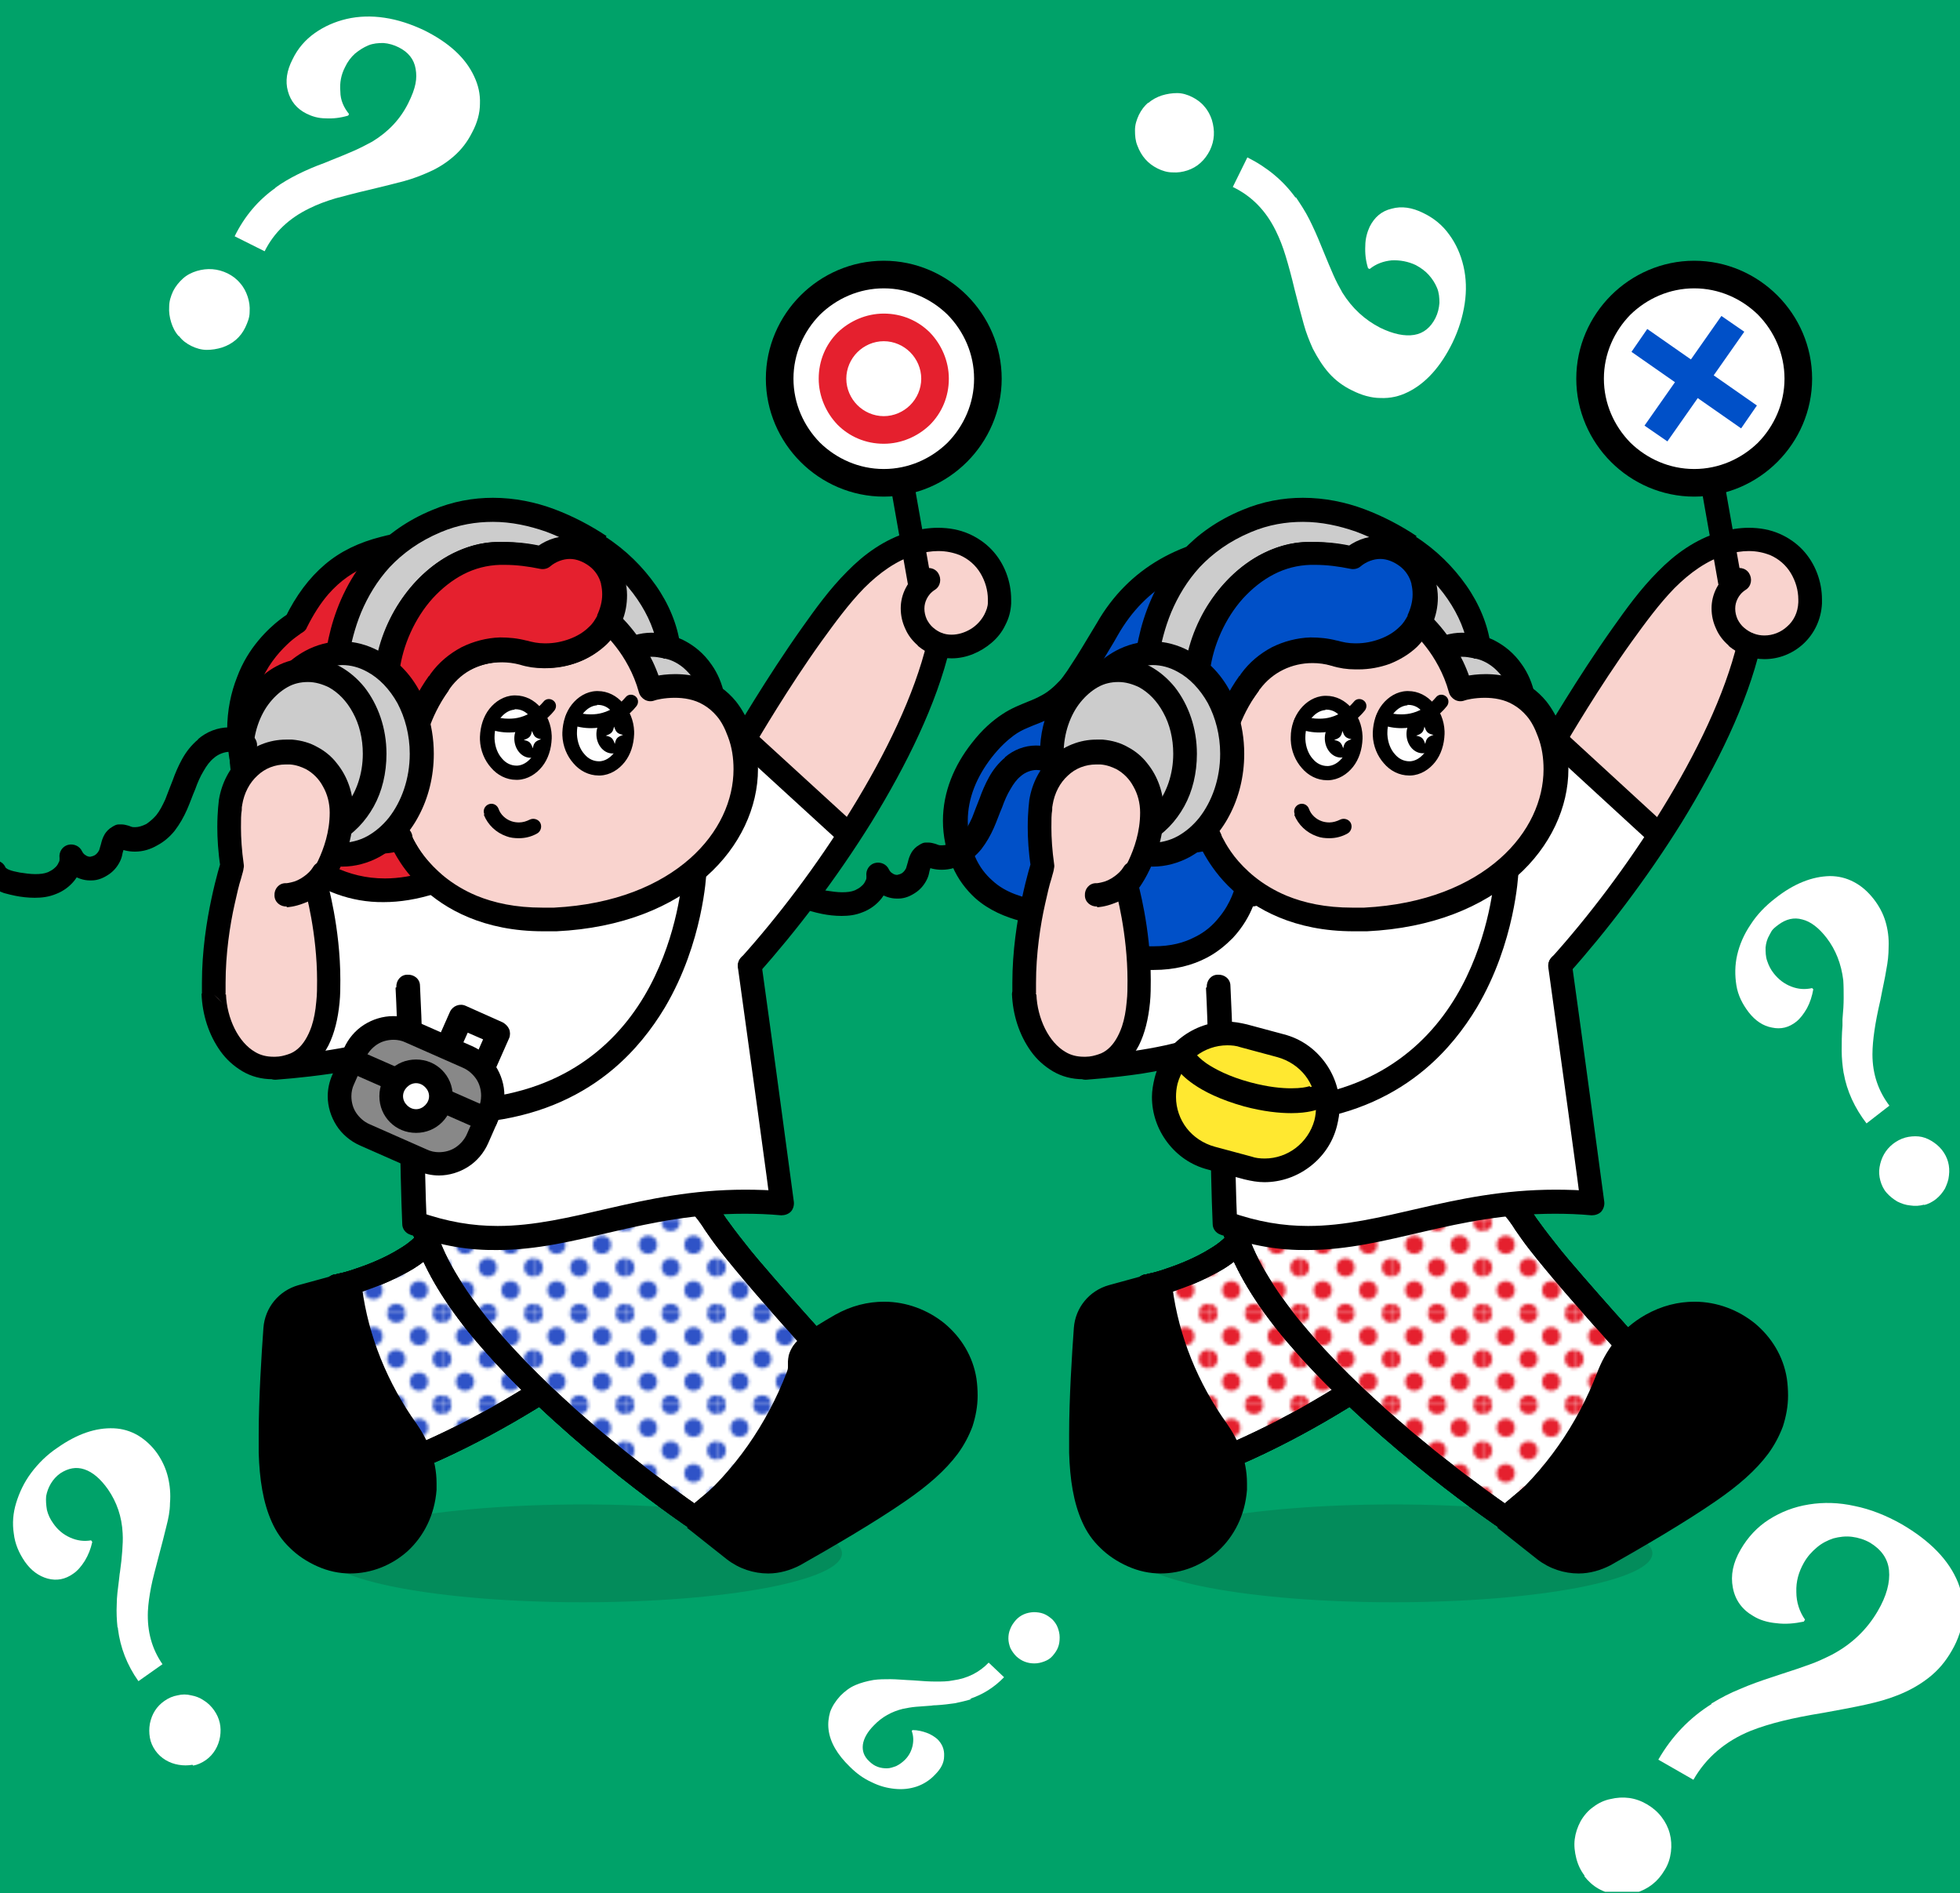 <?xml version="1.0" encoding="UTF-8"?>
<svg id="_レイヤー_1" data-name="レイヤー_1" xmlns="http://www.w3.org/2000/svg" xmlns:xlink="http://www.w3.org/1999/xlink" version="1.1" viewBox="0 0 497 480">
  <!-- Generator: Adobe Illustrator 29.4.0, SVG Export Plug-In . SVG Version: 2.1.0 Build 152)  -->
  <defs>
    <style>
      .st0 {
        fill: none;
      }

      .st1 {
        fill: url(#Unnamed_Pattern);
      }

      .st2 {
        fill: #0050c8;
      }

      .st3 {
        fill: #00a269;
      }

      .st4 {
        fill: #ccc;
      }

      .st5 {
        fill: #e5202e;
      }

      .st6 {
        fill: url(#Unnamed_Pattern_4);
      }

      .st7 {
        fill: url(#Unnamed_Pattern_3);
      }

      .st8 {
        fill: url(#Unnamed_Pattern_2);
      }

      .st9 {
        fill: #fff;
      }

      .st10 {
        fill: #ffe830;
      }

      .st11 {
        fill: #2f53c7;
      }

      .st12 {
        fill: #b3b3b3;
      }

      .st13 {
        fill: #038c5b;
      }

      .st14 {
        fill: #f9d3ce;
      }

      .st15 {
        fill: #888;
      }

      .st16 {
        clip-path: url(#clippath);
      }
    </style>
    <clipPath id="clippath">
      <rect class="st0" width="497" height="479.6"/>
    </clipPath>
    <pattern id="Unnamed_Pattern" data-name="Unnamed Pattern" x="0" y="0" width="28.8" height="28.8" patternTransform="translate(-18.5 472.2) rotate(-180) scale(.8 -.8)" patternUnits="userSpaceOnUse" viewBox="0 0 28.8 28.8">
      <g>
        <rect class="st0" width="28.8" height="28.8"/>
        <circle class="st5" cx="28.8" cy="28.8" r="2.9"/>
        <circle class="st5" cx="14.4" cy="28.8" r="2.9"/>
        <circle class="st5" cx="28.8" cy="14.4" r="2.9"/>
        <circle class="st5" cx="14.4" cy="14.4" r="2.9"/>
        <circle class="st5" cx="7.2" cy="21.6" r="2.9"/>
        <circle class="st5" cx="21.6" cy="21.6" r="2.9"/>
        <circle class="st5" cx="7.2" cy="7.2" r="2.9"/>
        <circle class="st5" cx="21.6" cy="7.2" r="2.9"/>
        <circle class="st5" cy="28.8" r="2.9"/>
        <circle class="st5" cy="14.4" r="2.9"/>
        <circle class="st5" cx="28.8" r="2.9"/>
        <circle class="st5" cx="14.4" r="2.9"/>
        <circle class="st5" r="2.9"/>
      </g>
    </pattern>
    <pattern id="Unnamed_Pattern_2" data-name="Unnamed Pattern 2" x="0" y="0" width="28.8" height="28.8" patternTransform="translate(-18.5 472.2) rotate(-180) scale(.8 -.8)" patternUnits="userSpaceOnUse" viewBox="0 0 28.8 28.8">
      <g>
        <rect class="st0" width="28.8" height="28.8"/>
        <circle class="st5" cx="28.8" cy="28.8" r="2.9"/>
        <circle class="st5" cx="14.4" cy="28.8" r="2.9"/>
        <circle class="st5" cx="28.8" cy="14.4" r="2.9"/>
        <circle class="st5" cx="14.4" cy="14.4" r="2.9"/>
        <circle class="st5" cx="7.2" cy="21.6" r="2.9"/>
        <circle class="st5" cx="21.6" cy="21.6" r="2.9"/>
        <circle class="st5" cx="7.2" cy="7.2" r="2.9"/>
        <circle class="st5" cx="21.6" cy="7.2" r="2.9"/>
        <circle class="st5" cy="28.8" r="2.9"/>
        <circle class="st5" cy="14.4" r="2.9"/>
        <circle class="st5" cx="28.8" r="2.9"/>
        <circle class="st5" cx="14.4" r="2.9"/>
        <circle class="st5" r="2.9"/>
      </g>
    </pattern>
    <pattern id="Unnamed_Pattern_3" data-name="Unnamed Pattern 3" x="0" y="0" width="28.8" height="28.8" patternTransform="translate(-4 472.2) rotate(-180) scale(.8 -.8)" patternUnits="userSpaceOnUse" viewBox="0 0 28.8 28.8">
      <g>
        <rect class="st0" width="28.8" height="28.8"/>
        <circle class="st11" cx="28.8" cy="28.8" r="2.9"/>
        <circle class="st11" cx="14.4" cy="28.8" r="2.9"/>
        <circle class="st11" cx="28.8" cy="14.4" r="2.9"/>
        <circle class="st11" cx="14.4" cy="14.4" r="2.9"/>
        <circle class="st11" cx="7.2" cy="21.6" r="2.9"/>
        <circle class="st11" cx="21.6" cy="21.6" r="2.9"/>
        <circle class="st11" cx="7.2" cy="7.2" r="2.9"/>
        <circle class="st11" cx="21.6" cy="7.2" r="2.9"/>
        <circle class="st11" cy="28.8" r="2.9"/>
        <circle class="st11" cy="14.4" r="2.9"/>
        <circle class="st11" cx="28.8" r="2.9"/>
        <circle class="st11" cx="14.4" r="2.9"/>
        <circle class="st11" r="2.9"/>
      </g>
    </pattern>
    <pattern id="Unnamed_Pattern_4" data-name="Unnamed Pattern 4" x="0" y="0" width="28.8" height="28.8" patternTransform="translate(-4 472.2) rotate(-180) scale(.8 -.8)" patternUnits="userSpaceOnUse" viewBox="0 0 28.8 28.8">
      <g>
        <rect class="st0" width="28.8" height="28.8"/>
        <circle class="st11" cx="28.8" cy="28.8" r="2.9"/>
        <circle class="st11" cx="14.4" cy="28.8" r="2.9"/>
        <circle class="st11" cx="28.8" cy="14.4" r="2.9"/>
        <circle class="st11" cx="14.4" cy="14.4" r="2.9"/>
        <circle class="st11" cx="7.2" cy="21.6" r="2.9"/>
        <circle class="st11" cx="21.6" cy="21.6" r="2.9"/>
        <circle class="st11" cx="7.2" cy="7.2" r="2.9"/>
        <circle class="st11" cx="21.6" cy="7.2" r="2.9"/>
        <circle class="st11" cy="28.8" r="2.9"/>
        <circle class="st11" cy="14.4" r="2.9"/>
        <circle class="st11" cx="28.8" r="2.9"/>
        <circle class="st11" cx="14.4" r="2.9"/>
        <circle class="st11" r="2.9"/>
      </g>
    </pattern>
  </defs>
  <rect class="st3" width="497" height="480"/>
  <g class="st16">
    <path class="st9" d="M401.8,475.5c-1-1.3-1.7-2.8-2.1-4.4s-.6-3.2-.4-4.8c.2-1.6.7-3.1,1.5-4.6.8-1.4,1.9-2.7,3.2-3.6,1.3-1,2.8-1.7,4.3-2,3.3-.8,6.4-.4,9.3,1.3,1.4.8,2.7,1.9,3.7,3.2,1,1.3,1.7,2.7,2.1,4.2s.5,3.1.3,4.7-.7,3.2-1.6,4.6c-1.7,2.9-4.1,4.8-7.4,5.8-1.5.5-3.1.6-4.8.4-1.6-.2-3.2-.7-4.6-1.5s-2.6-1.9-3.6-3.2h.1ZM434.1,431.8c2.3-1.4,4.6-2.6,7.1-3.6,2.5-1.1,5.3-2.1,8.4-3.1,1.5-.5,2.1-.7,2.1-.7,2.8-.9,5.2-1.7,7.1-2.4,2-.7,3.9-1.6,5.7-2.5,5.1-2.7,8.9-6.4,11.6-11,2.3-3.9,3.2-7.4,2.9-10.4-.3-3-2-5.3-4.8-7-1.4-.8-3-1.3-4.6-1.5s-3.2,0-4.7.4c-1.5.5-2.9,1.2-4.2,2.3-1.3,1.1-2.4,2.3-3.3,3.9-1.3,2.3-2,4.7-1.9,7.4,0,2.6.8,5,2.2,7l-.3.5c-2.4.5-4.7.7-7,.4-2.2-.2-4.2-.8-5.8-1.8-2.8-1.6-4.6-4-5.2-7.2-.6-3.1,0-6.3,2-9.7,1.8-3.1,4.2-5.7,7.2-7.6s6.3-3.2,10.1-3.8c3.7-.6,7.6-.5,11.6.4,4,.8,8,2.4,11.9,4.6,7.2,4.2,12,9.1,14.3,14.8,1.1,2.8,1.5,5.7,1.3,8.6-.3,2.9-1.2,5.8-2.9,8.7-1.6,2.8-3.5,5-5.8,6.8s-4.9,3.3-8,4.5c-2.5,1-5.1,1.7-7.8,2.3-2.7.6-6.3,1.3-10.8,2.1-4.3.7-7.8,1.4-10.6,2.1s-5.5,1.5-8,2.5c-6.4,2.6-11.3,6.8-14.5,12.4l-8.9-5.1c3.4-5.9,7.9-10.6,13.5-14.1v-.2Z"/>
    <path class="st9" d="M45.3,85.2c-.9-1-1.5-2.2-1.9-3.5-.4-1.3-.6-2.6-.5-4,0-1.3.4-2.6,1-3.9.6-1.2,1.5-2.3,2.5-3.2s2.2-1.5,3.5-1.9c2.7-.8,5.3-.6,7.8.6,1.2.6,2.3,1.4,3.2,2.5.9,1,1.5,2.2,1.9,3.4.4,1.2.6,2.5.5,3.9,0,1.4-.5,2.6-1.1,3.9-1.2,2.5-3.2,4.2-5.9,5.1-1.3.4-2.6.6-3.9.6s-2.7-.4-3.9-1c-1.2-.6-2.3-1.4-3.1-2.5h0ZM69.8,47.6c1.8-1.3,3.7-2.4,5.7-3.4s4.3-2,6.8-2.9c1.2-.5,1.7-.7,1.7-.7,2.3-.9,4.2-1.7,5.8-2.4,1.6-.7,3.1-1.5,4.6-2.3,4.1-2.5,7.1-5.7,9.1-9.7s2.3-6.3,1.9-8.7c-.4-2.5-1.9-4.3-4.3-5.5-1.2-.6-2.5-1-3.9-1.1-1.3,0-2.6.1-3.8.6-1.2.5-2.3,1.2-3.4,2.1-1,.9-1.9,2.1-2.5,3.4-1,1.9-1.4,4-1.2,6.2,0,2.2.9,4.1,2.2,5.7l-.2.4c-2,.6-3.9.8-5.7.7-1.9,0-3.5-.5-4.9-1.2-2.4-1.2-4-3.1-4.7-5.7-.7-2.5-.3-5.2,1.2-8.1,1.3-2.7,3.2-4.9,5.6-6.6s5.1-2.9,8.1-3.6c3-.7,6.3-.8,9.6-.3,3.4.5,6.7,1.6,10.1,3.2,6.2,3.1,10.4,6.9,12.6,11.6,1.1,2.3,1.6,4.6,1.5,7,0,2.4-.7,4.9-2,7.3-1.2,2.4-2.7,4.3-4.5,5.9s-3.9,3-6.4,4.1c-2,.9-4.1,1.7-6.3,2.3-2.2.6-5.1,1.3-8.8,2.2-3.5.8-6.4,1.6-8.7,2.2-2.3.7-4.5,1.5-6.5,2.5-5.2,2.5-9,6.1-11.4,10.9l-7.6-3.8c2.5-5.1,6-9.2,10.4-12.3h0Z"/>
    <path class="st4" d="M357.5,138.6c9.8,6.4,16.4,16,17.7,25.6,0,0,8.9,1.7,11.2,12.8,0,0-9-3.6-18.3-.5l-3.4-8.7c-2.1-8.9-8.2-14.2-14.9-18.6"/>
    <path d="M355.9,141.1c4.6,3,8.4,6.7,11.2,10.8,2.8,4.1,4.6,8.4,5.2,12.7.2,1.3,1.1,2.3,2.4,2.5l.3-1.6-.3,1.6h0s.3-1.6.3-1.6l-.3,1.6h0c.4.1,2.2.6,4.1,2.2.9.8,1.9,1.8,2.7,3.1.8,1.3,1.6,3,2,5.2l2.9-.6,1.1-2.8c-.2,0-4.9-2-11.3-2-2.8,0-5.9.4-9,1.4l.9,2.8,2.8-1.1-3.4-8.7-2.8,1.1,2.9-.7c-1.2-5-3.5-9-6.4-12.3-2.9-3.3-6.3-5.9-9.8-8.1l-3.3,5c3.2,2.1,6.2,4.4,8.6,7.1,2.4,2.7,4.1,5.8,5.1,9.7,0,.1,0,.3.1.4l3.4,8.7c.6,1.5,2.2,2.3,3.7,1.8,2.4-.8,4.9-1.1,7.1-1.1,2.6,0,4.9.4,6.6.8.8.2,1.5.4,1.9.5.2,0,.4.1.5.2h.1s0,0,0,0l.4-1-.4,1h0s.4-1,.4-1l-.4,1c1,.4,2.2.2,3-.5.8-.7,1.2-1.8,1-2.9-.6-3.1-1.8-5.7-3.2-7.7-2.1-3.1-4.6-4.9-6.6-6-2-1.1-3.6-1.4-3.8-1.4l-.6,2.9,3-.4c-.7-5.3-2.9-10.6-6.2-15.3-3.3-4.7-7.6-9-12.9-12.4l-3.3,5h0Z"/>
    <path class="st5" d="M375.2,164.2s-6-2.8-12.4,1.7"/>
    <path d="M376.5,161.5c-.3-.1-2.5-1.1-5.8-1.1-1.4,0-2.9.2-4.5.7-1.6.5-3.3,1.3-5,2.5l3.5,4.9c1.2-.8,2.3-1.3,3.3-1.6,1-.3,2-.4,2.8-.4,1.1,0,1.9.2,2.5.3.3,0,.5.2.7.2h.1c0,0,0,0,0,0l.7-1.6-.7,1.5h0s.7-1.5.7-1.5l-.7,1.5,2.5-5.4h0Z"/>
    <ellipse class="st13" cx="353.3" cy="393.8" rx="65.7" ry="12.4"/>
    <path class="st9" d="M314.8,313.5c-6.1,8.7-24,12.7-24,12.7,0,0,4.2,19.6,14.5,45.7,15.3-5.8,30.9-14.3,46.7-25.1l-37.3-33.3h0Z"/>
    <path d="M314.8,313.5l-2.5-1.7c-1.2,1.7-3.1,3.4-5.5,4.8-3.5,2.2-7.7,3.9-11,5-1.7.6-3.1,1-4.1,1.2-.5.1-.9.2-1.2.3s-.2,0-.3,0h0s0,0,0,0c-1.6.4-2.6,1.9-2.3,3.6,0,.1,4.3,19.9,14.6,46.2.6,1.5,2.3,2.3,3.9,1.7,15.6-5.9,31.4-14.5,47.3-25.4.8-.5,1.2-1.4,1.3-2.3,0-.9-.3-1.8-1-2.4l-37.3-33.3-2,2.2v3s.1,0,.1,0v-3s-2.5-1.7-2.5-1.7l2.5,1.7v-3s-.1,0-.1,0c-1.2,0-2.4.8-2.8,1.9-.4,1.2-.1,2.5.8,3.3l37.3,33.3,2-2.2-1.7-2.5c-15.6,10.7-31,19.1-46.1,24.8l1.1,2.8,2.8-1.1c-5.1-12.9-8.7-24.3-11-32.4-1.2-4-2-7.3-2.5-9.5-.3-1.1-.5-2-.6-2.5,0-.3-.1-.5-.1-.6v-.2s0,0,0,0l-2.9.6.7,2.9c0,0,4.7-1,10.2-3.2,2.7-1.1,5.7-2.5,8.5-4.2,2.7-1.7,5.3-3.8,7.2-6.5.6-.9.7-2.1.2-3.1-.5-1-1.5-1.6-2.7-1.6v3Z"/>
    <path class="st9" d="M314.8,313.5c-6.1,8.7-24,12.7-24,12.7,0,0,4.2,19.6,14.5,45.7,15.3-5.8,30.9-14.3,46.7-25.1l-37.3-33.3h0Z"/>
    <path d="M314.8,313.5l-2.5-1.7c-1.2,1.7-3.1,3.4-5.5,4.8-3.5,2.2-7.7,3.9-11,5-1.7.6-3.1,1-4.1,1.2-.5.1-.9.2-1.2.3s-.2,0-.3,0h0s0,0,0,0c-1.6.4-2.6,1.9-2.3,3.6,0,.1,4.3,19.9,14.6,46.2.6,1.5,2.3,2.3,3.9,1.7,15.6-5.9,31.4-14.5,47.3-25.4.8-.5,1.2-1.4,1.3-2.3,0-.9-.3-1.8-1-2.4l-37.3-33.3-2,2.2v3s.1,0,.1,0v-3s-2.5-1.7-2.5-1.7l2.5,1.7v-3s-.1,0-.1,0c-1.2,0-2.4.8-2.8,1.9-.4,1.2-.1,2.5.8,3.3l37.3,33.3,2-2.2-1.7-2.5c-15.6,10.7-31,19.1-46.1,24.8l1.1,2.8,2.8-1.1c-5.1-12.9-8.7-24.3-11-32.4-1.2-4-2-7.3-2.5-9.5-.3-1.1-.5-2-.6-2.5,0-.3-.1-.5-.1-.6v-.2s0,0,0,0l-2.9.6.7,2.9c0,0,4.7-1,10.2-3.2,2.7-1.1,5.7-2.5,8.5-4.2,2.7-1.7,5.3-3.8,7.2-6.5.6-.9.7-2.1.2-3.1-.5-1-1.5-1.6-2.7-1.6v3Z"/>
    <path class="st1" d="M314.8,313.5c-6.1,8.7-24,12.7-24,12.7,0,0,4.2,19.6,14.5,45.7,15.3-5.8,30.9-14.3,46.7-25.1l-37.3-33.3h0Z"/>
    <path d="M314.8,313.5l-2.5-1.7c-1.2,1.7-3.1,3.4-5.5,4.8-3.5,2.2-7.7,3.9-11,5-1.7.6-3.1,1-4.1,1.2-.5.1-.9.2-1.2.3s-.2,0-.3,0h0s0,0,0,0c-1.6.4-2.6,1.9-2.3,3.6,0,.1,4.3,19.9,14.6,46.2.6,1.5,2.3,2.3,3.9,1.7,15.6-5.9,31.4-14.5,47.3-25.4.8-.5,1.2-1.4,1.3-2.3,0-.9-.3-1.8-1-2.4l-37.3-33.3-2,2.2v3s.1,0,.1,0v-3s-2.5-1.7-2.5-1.7l2.5,1.7v-3s-.1,0-.1,0c-1.2,0-2.4.8-2.8,1.9-.4,1.2-.1,2.5.8,3.3l37.3,33.3,2-2.2-1.7-2.5c-15.6,10.7-31,19.1-46.1,24.8l1.1,2.8,2.8-1.1c-5.1-12.9-8.7-24.3-11-32.4-1.2-4-2-7.3-2.5-9.5-.3-1.1-.5-2-.6-2.5,0-.3-.1-.5-.1-.6v-.2s0,0,0,0l-2.9.6.7,2.9c0,0,4.7-1,10.2-3.2,2.7-1.1,5.7-2.5,8.5-4.2,2.7-1.7,5.3-3.8,7.2-6.5.6-.9.7-2.1.2-3.1-.5-1-1.5-1.6-2.7-1.6v3Z"/>
    <path class="st9" d="M311.6,304.3c41.2,0,59.6-18.2,75.2,5.9,6.3,9.7,34.1,39.8,35.3,40.7l-40.4,33.9s-69.2-46.6-70.1-80.5h0Z"/>
    <path d="M311.6,304.3v3c12.7,0,23.2-1.7,32.1-3.3,8.9-1.7,16.1-3.3,21.9-3.2,1.9,0,3.7.2,5.3.5,2.5.6,4.7,1.5,6.9,3.2,2.2,1.7,4.4,4,6.5,7.4h0c.9,1.3,2,2.9,3.4,4.7,4.9,6.3,12.6,15.1,19.3,22.6,3.4,3.7,6.4,7.1,8.8,9.6,1.2,1.2,2.1,2.3,2.9,3,.4.4.7.7.9.9.1.1.2.2.3.3l.2.2c0,0,.1.1.2.2l1.8-2.4-1.9-2.3-40.4,33.9,1.9,2.3,1.7-2.5h0c-1-.7-18.2-12.4-35.1-28-8.5-7.8-16.9-16.6-23.1-25.3-3.1-4.4-5.7-8.7-7.5-12.9-1.8-4.2-2.8-8.2-2.9-11.9h-3v3.1h0v-6h0c-.8,0-1.6.3-2.1.9s-.9,1.4-.8,2.2c.1,4.7,1.4,9.5,3.5,14.3,3.7,8.4,9.7,16.7,16.8,24.6,10.6,11.9,23.3,22.8,33.4,30.9,10.1,8,17.6,13.1,17.7,13.1,1.1.7,2.6.7,3.6-.2l40.4-33.9c.7-.6,1.1-1.5,1.1-2.4s-.5-1.8-1.2-2.3l-1.1,1.5,1.2-1.4s0,0-.1,0l-1.1,1.5,1.2-1.4h0c-.1-.1-.4-.4-.7-.7-1.2-1.3-3.7-3.9-6.7-7.1-4.5-4.9-10.3-11.4-15.5-17.4-2.6-3-5.1-5.9-7.1-8.5-2-2.5-3.7-4.8-4.7-6.2h0c-1.6-2.5-3.4-4.7-5.2-6.5-2.7-2.7-5.7-4.6-8.8-5.8-3.1-1.2-6.4-1.6-9.8-1.6-6.8,0-14.2,1.7-23,3.3-8.7,1.6-18.9,3.2-31,3.2v3Z"/>
    <path class="st9" d="M311.6,304.3c41.2,0,59.6-18.2,75.2,5.9,6.3,9.7,34.1,39.8,35.3,40.7l-40.4,33.9s-69.2-46.6-70.1-80.5h0Z"/>
    <path d="M311.6,304.3v3c12.7,0,23.2-1.7,32.1-3.3,8.9-1.7,16.1-3.3,21.9-3.2,1.9,0,3.7.2,5.3.5,2.5.6,4.7,1.5,6.9,3.2,2.2,1.7,4.4,4,6.5,7.4h0c.9,1.3,2,2.9,3.4,4.7,4.9,6.3,12.6,15.1,19.3,22.6,3.4,3.7,6.4,7.1,8.8,9.6,1.2,1.2,2.1,2.3,2.9,3,.4.4.7.7.9.9.1.1.2.2.3.3l.2.2c0,0,.1.1.2.2l1.8-2.4-1.9-2.3-40.4,33.9,1.9,2.3,1.7-2.5h0c-1-.7-18.2-12.4-35.1-28-8.5-7.8-16.9-16.6-23.1-25.3-3.1-4.4-5.7-8.7-7.5-12.9-1.8-4.2-2.8-8.2-2.9-11.9h-3v3.1h0v-6h0c-.8,0-1.6.3-2.1.9s-.9,1.4-.8,2.2c.1,4.7,1.4,9.5,3.5,14.3,3.7,8.4,9.7,16.7,16.8,24.6,10.6,11.9,23.3,22.8,33.4,30.9,10.1,8,17.6,13.1,17.7,13.1,1.1.7,2.6.7,3.6-.2l40.4-33.9c.7-.6,1.1-1.5,1.1-2.4s-.5-1.8-1.2-2.3l-1.1,1.5,1.2-1.4s0,0-.1,0l-1.1,1.5,1.2-1.4h0c-.1-.1-.4-.4-.7-.7-1.2-1.3-3.7-3.9-6.7-7.1-4.5-4.9-10.3-11.4-15.5-17.4-2.6-3-5.1-5.9-7.1-8.5-2-2.5-3.7-4.8-4.7-6.2h0c-1.6-2.5-3.4-4.7-5.2-6.5-2.7-2.7-5.7-4.6-8.8-5.8-3.1-1.2-6.4-1.6-9.8-1.6-6.8,0-14.2,1.7-23,3.3-8.7,1.6-18.9,3.2-31,3.2v3Z"/>
    <path class="st8" d="M311.6,304.3c41.2,0,59.6-18.2,75.2,5.9,6.3,9.7,34.1,39.8,35.3,40.7l-40.4,33.9s-69.2-46.6-70.1-80.5h0Z"/>
    <path d="M311.6,304.3v3c12.7,0,23.2-1.7,32.1-3.3,8.9-1.7,16.1-3.3,21.9-3.2,1.9,0,3.7.2,5.3.5,2.5.6,4.7,1.5,6.9,3.2,2.2,1.7,4.4,4,6.5,7.4h0c.9,1.3,2,2.9,3.4,4.7,4.9,6.3,12.6,15.1,19.3,22.6,3.4,3.7,6.4,7.1,8.8,9.6,1.2,1.2,2.1,2.3,2.9,3,.4.4.7.7.9.9.1.1.2.2.3.3l.2.2c0,0,.1.1.2.2l1.8-2.4-1.9-2.3-40.4,33.9,1.9,2.3,1.7-2.5h0c-1-.7-18.2-12.4-35.1-28-8.5-7.8-16.9-16.6-23.1-25.3-3.1-4.4-5.7-8.7-7.5-12.9-1.8-4.2-2.8-8.2-2.9-11.9h-3v3.1h0v-6h0c-.8,0-1.6.3-2.1.9s-.9,1.4-.8,2.2c.1,4.7,1.4,9.5,3.5,14.3,3.7,8.4,9.7,16.7,16.8,24.6,10.6,11.9,23.3,22.8,33.4,30.9,10.1,8,17.6,13.1,17.7,13.1,1.1.7,2.6.7,3.6-.2l40.4-33.9c.7-.6,1.1-1.5,1.1-2.4s-.5-1.8-1.2-2.3l-1.1,1.5,1.2-1.4s0,0-.1,0l-1.1,1.5,1.2-1.4h0c-.1-.1-.4-.4-.7-.7-1.2-1.3-3.7-3.9-6.7-7.1-4.5-4.9-10.3-11.4-15.5-17.4-2.6-3-5.1-5.9-7.1-8.5-2-2.5-3.7-4.8-4.7-6.2h0c-1.6-2.5-3.4-4.7-5.2-6.5-2.7-2.7-5.7-4.6-8.8-5.8-3.1-1.2-6.4-1.6-9.8-1.6-6.8,0-14.2,1.7-23,3.3-8.7,1.6-18.9,3.2-31,3.2v3Z"/>
    <path d="M381.6,384.9l10.1,8c4.4,3.5,10.4,3.9,15.2,1.2,7.6-4.3,18.9-10.9,26.7-16.3,12-8.3,18.2-16.3,16.4-28-2.1-13.2-17.6-21.7-31.4-14-5.7,3.2-9.1,8.2-11,13.1-5.3,13.6-13.7,25.8-24.9,35.2l-1,.8h-.1Z"/>
    <path d="M381.6,384.9l-1.9,2.4,10.1,8h0c3.1,2.4,6.8,3.6,10.5,3.6,2.8,0,5.6-.8,8.1-2.1h0c7.6-4.3,19-10.9,26.9-16.4h0c5.5-3.8,9.9-7.6,13.1-11.9,1.6-2.2,2.8-4.5,3.7-6.9.8-2.5,1.3-5.1,1.3-7.8,0-1.4-.1-2.9-.3-4.3h0c-.9-5.7-3.9-10.5-8.1-14-4.2-3.4-9.6-5.5-15.3-5.5-4.1,0-8.3,1-12.4,3.3h0c-3.2,1.8-5.8,4.1-7.8,6.7-2,2.5-3.5,5.3-4.5,8h0c-5.1,13.2-13.2,24.9-24,34l1.9,2.3-1.9-2.3-1,.8,1.9,2.3v-3s0,0,0,0c-1.3,0-2.4.8-2.8,2-.4,1.2,0,2.5,1,3.3l1.9-2.4v3s0,0,0,0c.7,0,1.3-.2,1.9-.7l1-.8h0c11.6-9.8,20.3-22.4,25.8-36.5h0c.9-2.2,2-4.4,3.6-6.4,1.6-2,3.6-3.8,6-5.2h0c3.2-1.8,6.4-2.5,9.5-2.5,4.3,0,8.4,1.5,11.5,4.1,3.1,2.6,5.3,6.2,6,10.3h0c.2,1.2.3,2.3.3,3.4,0,2.1-.3,4-1,5.8-.9,2.7-2.6,5.3-5,7.9-2.4,2.6-5.6,5.2-9.5,7.9h0c-7.6,5.3-18.9,11.9-26.5,16.2h0c-1.6.9-3.4,1.4-5.1,1.4-2.4,0-4.8-.8-6.7-2.3h0s-10.1-8-10.1-8l-1.9,2.4v3s0-3,0-3Z"/>
    <path d="M294.4,325.3l-12.4,3.4c-3.7,1-6.4,4.3-6.7,8.1-.6,8-1.4,21.9-1.1,31.3.4,13.1,3.4,21.8,13.1,26.1,11,4.9,25-2.6,26-16.9.4-5.9-1.7-10.9-4.5-14.8-7.6-10.6-12.7-22.9-14.3-35.9l-.2-1.3h.1Z"/>
    <path d="M294.4,325.3l-.8-2.9-12.4,3.4h0c-5,1.4-8.5,5.7-8.9,10.8h0c-.5,6.9-1.2,18-1.2,27.1,0,1.6,0,3.1,0,4.6h0c.2,6.7,1.1,12.6,3.3,17.5,1.1,2.5,2.6,4.7,4.6,6.6,1.9,1.9,4.3,3.5,7,4.7h0c2.7,1.2,5.5,1.8,8.3,1.8,5.4,0,10.6-2.1,14.6-5.7,4-3.7,6.8-9,7.3-15.5h0c0-.6,0-1.1,0-1.7,0-3-.6-5.8-1.5-8.3-.9-2.5-2.2-4.8-3.6-6.8h0c-7.3-10.2-12.2-22.1-13.8-34.5h0c0,0-.2-1.4-.2-1.4l-3,.5v3s.1,0,.1,0v-3s-.8-2.9-.8-2.9l.8,2.9v-3s-.1,0-.1,0c-.9,0-1.7.4-2.3,1-.6.7-.8,1.5-.7,2.4l.2,1.3,3-.5-3,.4c1.7,13.5,7,26.3,14.8,37.3h0c1.2,1.6,2.1,3.4,2.9,5.3.7,1.9,1.1,4,1.1,6.3,0,.4,0,.8,0,1.2h0c-.4,4.9-2.4,8.7-5.4,11.4-2.9,2.7-6.8,4.2-10.6,4.2-2,0-4-.4-5.9-1.2h0c-2.1-1-3.8-2.1-5.2-3.4-2.1-2-3.5-4.6-4.5-7.9-1-3.3-1.5-7.4-1.6-12.1h0c0-1.4,0-2.8,0-4.4,0-8.8.6-19.8,1.2-26.6h0c.2-2.5,2-4.8,4.5-5.4h0s12.4-3.4,12.4-3.4c1.4-.4,2.4-1.8,2.2-3.3s-1.5-2.6-3-2.6v3Z"/>
    <path class="st9" d="M288.4,220.4l-1.4,35.4,20.5,7.1,55.3,6.3,31.5-21,3-6.1s22.8-27.4,23.1-29.2c.3-1.8-24.9-24.6-24.9-24.6l-38.2,19.8-68.9,12.2h0Z"/>
    <path class="st9" d="M288.4,220.4l-13,50.2,32.2-7.7,55.3,6.3,31.5-21,3-6.1s22.8-27.4,23.1-29.2c.3-1.8-24.9-24.6-24.9-24.6l-38.2,19.8-68.9,12.2h-.1Z"/>
    <path d="M308.2,260.5c-2,1.3-5.2,2.5-8.7,3.5-5.3,1.5-11.4,2.4-16.1,3-2.4.3-4.4.5-5.9.6-.7,0-1.3.1-1.7.1-.2,0-.3,0-.4,0,0,0-.1,0-.1,0l.2,3h3s.4-51.3.4-51.3l38,10.3c1.6.4,3.2-.5,3.7-2.1.4-1.6-.5-3.2-2.1-3.7l-41.8-11.3c-.9-.2-1.9,0-2.6.5s-1.2,1.4-1.2,2.4l-.4,55.2c0,.8.3,1.6.9,2.2s1.4.9,2.2.8c0,0,6.3-.4,13.8-1.5,3.8-.6,7.9-1.4,11.7-2.4,3.9-1.1,7.4-2.4,10.3-4.2,1.4-.9,1.8-2.8.9-4.1-.9-1.4-2.8-1.8-4.1-.9h0Z"/>
    <path class="st9" d="M308.8,250.2c1,19,1,46.9,1.7,59.9,25.3,8,54.5-4.4,88.3-5.8,0,0-.8-43.3-3.2-59.5"/>
    <path class="st9" d="M308.8,250.2c1,19,1,46.9,1.7,59.9,32.9,11.9,52.3-8.5,93.3-5,0,0-5.9-44-8.2-60.3"/>
    <path d="M305.8,250.4c.5,9.4.7,21.1,1,32.1.2,11,.4,21.2.7,27.8,0,1.2.8,2.3,2,2.7,7.9,2.9,15.2,4,22,3.9,10.3,0,19.7-2.4,29.7-4.7,9.9-2.3,20.4-4.5,33.1-4.5,3,0,6.1.1,9.3.4.9,0,1.8-.3,2.4-.9.6-.7.9-1.6.8-2.5,0,0-5.9-44-8.2-60.3-.2-1.6-1.7-2.8-3.4-2.6-1.6.2-2.8,1.7-2.6,3.4,1.1,8.1,3.2,23.2,5,36.2.9,6.5,1.7,12.5,2.3,16.9.3,2.2.5,4,.7,5.2.2,1.2.3,1.9.3,1.9l3-.4.3-3c-3.4-.3-6.7-.4-9.8-.4-13.3,0-24.4,2.4-34.4,4.7-10,2.3-19,4.5-28.3,4.5-6.3,0-12.7-1-20-3.6l-1,2.8,3-.2c-.3-6.4-.5-16.6-.7-27.6-.2-11-.5-22.7-1-32.3,0-1.7-1.5-2.9-3.2-2.8-1.7,0-2.9,1.5-2.8,3.2h0Z"/>
    <path d="M331.1,284.1c12.8-1.8,22.7-6.7,30.2-13,5.6-4.7,9.9-10.2,13.2-15.7,4.9-8.3,7.5-16.7,8.9-23.1,1.4-6.4,1.6-10.7,1.6-10.8,0-1.7-1.2-3.1-2.9-3.1-1.7,0-3.1,1.2-3.1,2.9h.4s-.4,0-.4,0h0s.4,0,.4,0h-.4c0,.2-.7,13-7.1,26.3-3.2,6.7-7.9,13.5-14.6,19-6.7,5.5-15.4,9.8-27.1,11.5-1.6.2-2.8,1.8-2.5,3.4.2,1.6,1.8,2.8,3.4,2.5h0Z"/>
    <path class="st14" d="M421.8,211.9c11.3-17.5,18.5-30.4,22.2-48.7,0,0,12.7,1.2,14.4-7.2,3.1-15.1-10.2-20.9-21.4-18.2-11.3,2.8-17.5,11.8-24.3,21.2-9,12.6-16.3,24.9-16.9,28.3l25.9,24.6h0Z"/>
    <path d="M396.9,189s0,0,0-.2c.9-1.5,8.5-14.5,16.9-26.2h0c3.4-4.7,6.9-9.5,10.8-13.5,3.9-3.9,8.2-7,13.1-8.5h0c2.1-.6,4-.9,5.7-.9,2.1,0,3.8.4,5.4,1,2.3,1,4.1,2.6,5.3,4.6,1.2,2,1.9,4.3,1.9,6.7,0,.2,0,.4,0,.7-.1,2.6-1.2,4.7-2.8,6.1-1.6,1.5-3.7,2.3-5.8,2.3-1.8,0-3.6-.6-5.2-2h0c-.6-.5-1.2-1.3-1.6-2.1-.4-.9-.6-1.8-.6-2.7,0-.9.2-1.7.6-2.5.4-.8,1-1.6,2.1-2.3,1.4-.9,1.7-2.8.8-4.2-.9-1.4-2.8-1.7-4.2-.8-1.8,1.2-3.1,2.8-4,4.5-.9,1.7-1.3,3.5-1.3,5.2,0,1.9.4,3.6,1.2,5.3.7,1.6,1.8,3,3.2,4.2l1.9-2.3-2,2.3c2.7,2.3,6,3.4,9.1,3.4,3.7,0,7.2-1.4,9.9-3.9,2.7-2.5,4.5-6.1,4.7-10.2,0-.3,0-.6,0-1,0-4.6-1.7-9.2-4.9-12.6-1.6-1.7-3.6-3.1-5.9-4.1-2.3-1-4.9-1.5-7.8-1.5-2.3,0-4.8.4-7.4,1.1h0c-6.2,1.9-11.3,5.6-15.6,10-4.4,4.4-8,9.4-11.4,14.2h0c-9.1,12.8-17.2,26.8-17.3,26.8-.8,1.4-.3,3.3,1.1,4.1,1.4.8,3.3.3,4.1-1.1h0Z"/>
    <path d="M440.6,162.7c-3.2,13.4-10.5,28.4-19.2,42.5-8.7,14.2-18.9,27.5-28,37.6-1.1,1.2-1,3.1.2,4.2,1.2,1.1,3.1,1,4.2-.2,9.3-10.4,19.7-23.9,28.7-38.4,8.9-14.5,16.5-29.9,19.9-44.3.4-1.6-.6-3.2-2.2-3.6-1.6-.4-3.2.6-3.6,2.2h0Z"/>
    <path d="M392.3,189.6l25.8,23.7c1.2,1.1,3.1,1,4.2-.2,1.1-1.2,1-3.1-.2-4.2l-25.8-23.7c-1.2-1.1-3.1-1-4.2.2-1.1,1.2-1,3.1.2,4.2"/>
    <path class="st14" d="M359.3,157.4c-.7,1.3-1.6,2.6-2.6,3.6-3.5,3.5-8.5,5.2-13.5,5.1-1.8,0-3.5-.3-5.2-.8-8-2.1-16.5.6-21.3,7.3s-.2.3-.3.5c-5.8,8.3-6.5,15.1-6.5,15.1-6.4-4.8-15.5-3.3-20,3.4-4.2,6.2-2.6,14.8,3.5,19.2,4,2.9,9,3.3,13.3,1.6,0,0,8.1,22.3,39.3,20.7,38-1.9,53.7-28.2,46.7-47.3-6-16.5-22.6-11-22.6-11-3-11-10.8-17.4-10.8-17.4h0Z"/>
    <path d="M359.3,157.4l-2.6-1.4c-.6,1.1-1.4,2.2-2.1,2.9-2.7,2.7-6.8,4.2-10.9,4.2-.1,0-.3,0-.4,0h0c-1.5,0-2.9-.2-4.4-.7h0c-2-.6-4.1-.8-6.1-.8-3.6,0-7.1.8-10.2,2.4-3.2,1.6-6,3.9-8.1,6.9-.8,1.2-1.4,1.9-1.7,2.4-.2.2-.3.4-.4.5h0c0,.1,0,.2,0,.2h0c0,0,0,.2,0,.2,0,0,0,0-.1.2,0,0,0,.1-.1.3,0,0,0,.2,0,.3,0,.2,0,.3,0,.7h3v-3h0c-.8,0-1.6.3-2.1.9s-.9,1.3-.9,2.1.3,1.6.9,2.1,1.3.9,2.1.9c.7,0,1-.2,1.2-.3.2-.1.4-.2.5-.3.2-.1.3-.2.3-.3.1-.1.2-.2.2-.2h.1c0-.1,0-.2,0-.2,0,0,0-.1.2-.2.2-.3.7-.9,1-1.4.2-.3.4-.5.5-.7v-.2c.1,0,.1,0,.1,0l-1.5-1.2,1.5,1.3h0c0,0-1.5-1.3-1.5-1.3l1.5,1.3-2.2-1.8,2,2c0,0,.1-.1.1-.2l-2.2-1.8,2,2-2.1-2.1,1.9,2.3c.2-.1.2-.2.3-.2l-2.1-2.1,1.9,2.3-1.9-2.3,1.5,2.6c.2-.1.3-.2.4-.3l-1.9-2.3,1.5,2.6-1.5-2.6,1,2.8c.2,0,.4-.2.5-.2l-1.5-2.6,1,2.8-1-2.8v3c.5,0,.8,0,1-.2l-1-2.8v3-3l-1.4,2.6c.5.3,1,.4,1.4.4v-3l-1.4,2.6,1.4-2.6-2.4,1.8c.2.3.6.6,1,.8l1.4-2.6-2.4,1.8,2.4-1.8-2.9.6c0,.3.2.7.5,1.2l2.4-1.8-2.9.6,2.9-.6h-3c0,.1,0,.3,0,.6l2.9-.6h-3,3l-2.9-.7c0,.1,0,.3,0,.7h3l-2.9-.7,2.9.7-2.8-1.1c0,0,0,.2-.1.4l2.9.7-2.8-1.1,2.7,1.1-2.7-1.2h0c0,.1,2.7,1.2,2.7,1.2l-2.7-1.2,2.7,1.2-2.5-1.7c-6.2,8.8-7,16.2-7,16.5l3,.3,1.8-2.4c-3.1-2.3-6.6-3.4-10.2-3.4-2.7,0-5.4.7-7.9,1.9-2.4,1.3-4.6,3.2-6.3,5.6h0c-1.9,2.9-2.9,6.1-2.9,9.4,0,2.7.6,5.3,1.8,7.7,1.2,2.4,3,4.6,5.3,6.2h0c3,2.1,6.4,3.2,9.8,3.2,2.2,0,4.3-.4,6.4-1.2l-1.1-2.8-2.8,1c.1.3,2.2,5.9,8.1,11.5,3,2.8,6.9,5.6,12,7.7,5.1,2.1,11.3,3.5,18.9,3.5,1.1,0,2.2,0,3.3,0h0c16.6-.8,29.4-6.2,38-13.9,8.6-7.6,13.1-17.6,13.1-27.2,0-3.5-.6-7-1.8-10.3h0c-1-2.7-2.3-5-3.8-6.9-2.3-2.8-5-4.6-7.7-5.6-2.7-1-5.4-1.3-7.7-1.3-4.1,0-7,1-7.2,1l.9,2.8,2.9-.8c-1.6-6-4.6-10.7-7.1-13.9-2.5-3.2-4.6-4.9-4.7-5l-1.9,2.3h3c0-1.4-.9-2.6-2.3-2.9-1.3-.3-2.7.3-3.4,1.5l2.6,1.4h-3c0,.9.4,1.7,1.1,2.3h.1c0-.1-.1,0-.1,0h0s.1-.1.1-.1h-.1c.1.2,1.9,1.8,4,4.5,2.1,2.7,4.5,6.7,5.8,11.5.2.8.8,1.5,1.5,1.9.7.4,1.6.5,2.4.2l-.5-1.6.5,1.6h0s-.5-1.6-.5-1.6l.5,1.6h0c.5-.2,2.6-.7,5.2-.7,2.3,0,5,.4,7.3,1.8,1.2.7,2.3,1.6,3.4,2.9,1.1,1.3,2,3,2.8,5.2h0c1,2.6,1.4,5.4,1.4,8.2,0,7.8-3.6,16.1-11.1,22.7-7.5,6.6-18.9,11.6-34.4,12.4h0c-1,0-2,0-3,0-6.8,0-12.2-1.2-16.6-3-6.5-2.7-10.7-6.7-13.3-10-1.3-1.7-2.2-3.2-2.7-4.2-.3-.5-.5-.9-.6-1.2,0-.1,0-.2-.1-.3h0c0,0,0,0,0,0l-1.6.6,1.6-.6h0s-1.6.6-1.6.6l1.6-.6c-.3-.8-.8-1.4-1.6-1.7-.7-.3-1.6-.4-2.3,0-1.3.5-2.7.8-4.2.8-2.2,0-4.4-.7-6.3-2h0c-1.5-1.1-2.6-2.5-3.4-4-.8-1.6-1.2-3.3-1.2-5,0-2.1.6-4.2,1.8-6h0c1.1-1.6,2.5-2.8,4-3.6,1.6-.8,3.3-1.2,5.1-1.2,2.3,0,4.6.7,6.6,2.2.9.6,2,.8,3,.3,1-.4,1.7-1.4,1.8-2.4h-1.2c0-.1,1.2,0,1.2,0h0s-1.2-.1-1.2-.1h1.2c0,0,.7-6.1,6-13.6.1-.1.2-.3.3-.5,0,0,0,0,0-.2,0,0,0-.2,0-.3,0-.1,0-.3,0-.7,0-.1,0-.3,0-.5,0-.2,0-.4-.2-.7,0-.2-.2-.4-.4-.7-.3-.4-.7-.7-1.2-.9-.4-.2-.9-.2-1.2-.2-.4,0-.6,0-.8.1-.4.1-.6.2-.7.3-.3.2-.4.3-.4.3-.1.1-.2.2-.2.2h-.1c0,.2-.1.3-.2.4-.3.3-.7.9-1.1,1.4-.2.3-.4.5-.5.7v.2c-.1,0-.2,0-.2,0l1.6,1.2-1.6-1.2h0s1.6,1.2,1.6,1.2l-1.6-1.2,2.3,1.8-2.2-1.8h0c0,0,2.3,1.8,2.3,1.8l-2.2-1.8,2.3,1.9-2.2-2.1h-.1c0,.1,2.3,2.1,2.3,2.1l-2.2-2.1,2.2,2.1-1.9-2.3c-.1.1-.2.2-.2.2l2.2,2.1-1.9-2.3,1.9,2.3-1.6-2.6c-.2.1-.3.2-.4.3l1.9,2.3-1.6-2.6,1.6,2.6-1.1-2.8c-.2,0-.4.2-.5.2l1.6,2.6-1.1-2.8,1.1,2.8v-3c-.5,0-.9.1-1.1.2l1.1,2.8v-3c-.8,0-1.6.3-2.1.9s-.9,1.3-.9,2.1.3,1.6.9,2.1,1.3.9,2.1.9h0c.8,0,1.6-.3,2.1-.9s.9-1.3.9-2.1h-3l2.9.7c0-.2,0-.3,0-.7h-3l2.9.7-2.9-.7,2.7,1.2c0,0,0-.2.2-.5l-2.9-.7,2.7,1.2-2.7-1.2,2.6,1.5c0,0,0-.1.1-.3l-2.7-1.2,2.6,1.5-2.6-1.5,2.5,1.6h0c0-.1-2.6-1.6-2.6-1.6l2.5,1.6-2-1.3,2,1.4h0c0,0-2-1.4-2-1.4l2,1.4s0,0,.1-.2c.3-.4.9-1.2,2-2.8,1.6-2.2,3.6-3.9,5.9-5,2.3-1.1,4.9-1.7,7.6-1.7,1.5,0,3.1.2,4.6.6l.8-2.9-.8,2.9c1.9.6,3.9.9,6,.9v-3,3c.1,0,.3,0,.5,0,5.5,0,11.1-1.9,15.2-6,1.3-1.3,2.3-2.8,3.1-4.3l-2.6-1.4h-3,3Z"/>
    <path d="M328.2,206.6c1,2.5,3.1,4.5,5.7,5.4,1,.4,2.1.5,3.2.5,1.6,0,3.2-.4,4.6-1.2.9-.5,1.3-1.7.8-2.7-.5-.9-1.7-1.3-2.7-.8-.8.4-1.8.7-2.7.7-.7,0-1.3-.1-1.9-.3-1.5-.5-2.8-1.7-3.3-3.2-.4-1-1.5-1.5-2.5-1.1-1,.4-1.5,1.5-1.1,2.5h0Z"/>
    <path d="M300,196.5v1.4c.6,0,1.1.5,1.1,1.2,0,.6-.5,1.1-1.1,1.1-.6,0-1.1-.5-1.2-1.1,0-.6.5-1.1,1.2-1.2v-2.9c-2.2,0-4,1.8-4.1,4.1,0,2.2,1.8,4,4.1,4,2.2,0,4-1.8,4-4,0-2.2-1.8-4-4-4.1v1.5Z"/>
    <path d="M302.8,196.2l-3.3-3c-.6-.5-1.5-.5-2,0-.5.6-.5,1.5,0,2l3.3,3c.6.5,1.5.5,2,0,.5-.6.5-1.5,0-2"/>
    <ellipse class="st9" cx="336.4" cy="186.9" rx="7.3" ry="8.9" transform="translate(-9.3 17.9) rotate(-3)"/>
    <path d="M336,178.1v1.8c0,0,.3,0,.3,0,1.4,0,2.7.6,3.7,1.9,1.1,1.2,1.8,3,1.9,5,0,.2,0,.3,0,.5,0,1.9-.6,3.7-1.6,4.9-1,1.2-2.2,1.9-3.5,2h-.2c-1.4,0-2.7-.6-3.7-1.8-1.1-1.2-1.8-3-1.9-5,0-.2,0-.3,0-.5,0-1.9.6-3.7,1.6-4.9,1-1.2,2.2-1.9,3.5-2v-1.8c0,0-.2-1.8-.2-1.8-2.5.1-4.7,1.5-6.2,3.4-1.5,1.9-2.4,4.4-2.4,7.1,0,.2,0,.4,0,.7.1,2.8,1.2,5.3,2.8,7.1,1.6,1.9,3.9,3.1,6.4,3.1.1,0,.3,0,.4,0,2.5-.1,4.7-1.5,6.2-3.4,1.5-1.9,2.3-4.4,2.4-7.1,0-.2,0-.4,0-.7-.1-2.8-1.2-5.3-2.8-7.1-1.6-1.9-3.9-3.1-6.4-3.1-.1,0-.3,0-.4,0v1.8Z"/>
    <ellipse cx="339.9" cy="187.3" rx="4" ry="4.8" transform="translate(-9.3 18) rotate(-3)"/>
    <path d="M329.3,184.7c1.7.7,3.5,1,5.3,1,1.3,0,2.6-.2,3.9-.5h0c3-.8,5.7-2.7,7.6-5.1.6-.8.5-1.9-.3-2.5-.8-.6-1.9-.5-2.5.3-1.5,1.8-3.6,3.3-5.8,3.9h0c-1,.3-2,.4-3,.4-1.4,0-2.7-.2-4-.7-.9-.4-2,.1-2.3,1-.4.9.1,2,1,2.3h0Z"/>
    <path class="st9" d="M338.3,187.6c1.5.3,1.8.7,2.3,2.1.3-1.5.7-1.8,2.1-2.3-1.5-.3-1.8-.7-2.3-2.1-.3,1.5-.7,1.8-2.1,2.3Z"/>
    <ellipse class="st9" cx="357.2" cy="185.8" rx="7.3" ry="8.9" transform="translate(-9.2 19) rotate(-3)"/>
    <path d="M356.8,176.9v1.8c0,0,.3,0,.3,0,1.4,0,2.7.6,3.7,1.9,1.1,1.2,1.8,3,1.9,5,0,.2,0,.3,0,.5,0,1.9-.6,3.7-1.6,4.9-1,1.2-2.2,1.9-3.5,2h-.2c-1.4,0-2.7-.6-3.7-1.8-1.1-1.2-1.8-3-1.9-5,0-.2,0-.3,0-.5,0-1.9.6-3.7,1.6-4.9,1-1.2,2.2-1.9,3.5-2v-1.8c0,0-.2-1.8-.2-1.8-2.5.1-4.7,1.5-6.2,3.4-1.5,1.9-2.3,4.4-2.4,7.1,0,.2,0,.4,0,.7.1,2.8,1.2,5.3,2.8,7.1,1.6,1.9,3.9,3.1,6.4,3.1.1,0,.3,0,.4,0,2.5-.1,4.7-1.5,6.2-3.4,1.5-1.9,2.3-4.4,2.4-7.1,0-.2,0-.4,0-.7-.1-2.8-1.2-5.3-2.8-7.1-1.6-1.9-3.9-3.1-6.4-3.1-.1,0-.3,0-.4,0v1.8Z"/>
    <ellipse cx="360.7" cy="186.2" rx="4" ry="4.8" transform="translate(-9.3 19.1) rotate(-3)"/>
    <path d="M350.1,183.6c1.7.7,3.5,1,5.3,1,1.3,0,2.6-.2,3.9-.5h0c3-.8,5.7-2.7,7.6-5.1.6-.8.5-1.9-.3-2.5-.8-.6-1.9-.5-2.5.3-1.5,1.8-3.6,3.3-5.8,3.9h0c-1,.3-2,.4-3,.4-1.4,0-2.7-.2-4-.7-.9-.4-2,.1-2.3,1-.4.9.1,2,1,2.3h0Z"/>
    <path class="st9" d="M359.1,186.5c1.5.3,1.8.7,2.3,2.1.3-1.5.7-1.8,2.1-2.3-1.5-.3-1.8-.7-2.3-2.1-.3,1.5-.7,1.8-2.1,2.3Z"/>
    <path class="st10" d="M315.4,262.6l9.3,2.5c8.6,2.3,13.7,11.1,11.4,19.7h0c-2.3,8.6-11.1,13.6-19.7,11.3l-9.3-2.5c-8.6-2.3-13.7-11.1-11.4-19.7h0c2.3-8.6,11.1-13.6,19.7-11.3Z"/>
    <path d="M315.4,262.6l-.8,2.9,9.3,2.5c2.9.8,5.4,2.5,7.1,4.7,1.7,2.2,2.7,5,2.7,7.9,0,1.1-.1,2.2-.4,3.4l2.9.8-2.1-2.1h0c-.4.4-.6.8-.8,1.3-.8,2.9-2.5,5.3-4.7,7-2.2,1.7-5,2.7-7.9,2.7-1.1,0-2.3-.1-3.4-.5l-9.3-2.5c-2.9-.8-5.4-2.5-7.1-4.7-1.7-2.2-2.7-5-2.7-7.9,0-1.1.1-2.2.4-3.4,0-.2.1-.5.1-.8h0s-3,0-3,0l2.9.8c.8-2.9,2.5-5.3,4.7-7,2.2-1.7,5-2.7,7.9-2.7,1.1,0,2.3.1,3.4.5l.8-2.9.8-2.9c-1.7-.4-3.3-.7-5-.7-4.2,0-8.2,1.4-11.5,3.9-3.3,2.5-5.8,6-6.9,10.3,0,.2-.1.5-.1.8h0s3,0,3,0l-2.9-.8c-.4,1.6-.7,3.3-.7,4.9,0,4.2,1.4,8.2,3.9,11.5,2.5,3.3,6,5.8,10.3,6.9l9.3,2.5c1.7.4,3.3.7,5,.7,4.2,0,8.2-1.4,11.5-3.9,3.3-2.5,5.8-6,6.9-10.3l-2.9-.8,2.1,2.1h0c.4-.4.6-.8.8-1.3.4-1.6.7-3.3.7-4.9,0-4.2-1.4-8.2-3.9-11.5-2.5-3.3-6-5.8-10.3-6.9l-9.3-2.5-.8,2.9Z"/>
    <path class="st10" d="M301.2,269.6s3.4,4.7,15.1,7.9c11.7,3.1,17,.8,17,.8"/>
    <path d="M298.8,271.4c.2.3,1.3,1.7,3.9,3.5,2.6,1.8,6.7,3.9,12.8,5.6h0c4.9,1.3,8.9,1.7,11.9,1.7,4.4,0,6.7-.9,7.1-1.1,1.5-.7,2.2-2.4,1.6-3.9-.7-1.5-2.4-2.2-3.9-1.6l.8,1.8-.8-1.9h0s.8,1.9.8,1.9l-.8-1.9.2.5-.2-.6h0s.2.6.2.6l-.2-.6s0,0-.3,0c-.6.2-2,.5-4.5.5-2.4,0-5.8-.3-10.3-1.5h0c-5.6-1.5-9-3.4-11-4.7-1-.7-1.7-1.3-2-1.6-.2-.2-.3-.3-.4-.4h0c0,0-1.1.8-1.1.8l1.1-.8h0s-1.1.8-1.1.8l1.1-.8c-1-1.3-2.8-1.6-4.2-.7-1.3,1-1.6,2.8-.7,4.2h0Z"/>
    <path class="st2" d="M315.7,224.7c-7-5.8-9.3-12.4-9.3-12.4-4.3,1.7-9.3,1.1-13.3-1.8-6-4.4-7.5-13.1-3.2-19.2,4.6-6.6,13.7-8,20.1-3.1,0,0,.8-6.8,6.7-15,.1-.2.2-.3.3-.4,4.9-6.6,13.4-9.3,21.4-7,1.7.5,3.4.8,5.2.8,4.9.2,10-1.5,13.5-4.9,3.5-3.5,5.3-8.8,4-13.6s-5.8-8.6-10.7-8.7c-2.5,0-5.1.9-7,2.6-4.4-1.6-11.2-6.1-25.4-4.4-18,2.1-29.9,8.6-37.6,21.9-3.1,5.2-7.3,12.3-9.8,15.1-7.5,8.3-13,4-22.1,15.6-6.2,7.8-8.9,17.8-4.5,28.2,6.8,15.9,28.7,13,28.7,13,0,0,5.6,11,18.6,11.3,20.6.5,24.4-17.7,24.4-17.7l.2-.2h-.2Z"/>
    <path d="M315.7,224.7l1.9-2.3c-3.2-2.6-5.3-5.5-6.6-7.6-.7-1.1-1.1-2-1.4-2.6-.1-.3-.2-.5-.3-.7v-.2c0,0,0,0,0,0l-1,.4,1-.4h0s-1,.4-1,.4l1-.4c-.3-.8-.8-1.4-1.6-1.7-.7-.3-1.6-.4-2.4,0-1.2.5-2.5.7-3.8.7-2.3,0-4.6-.7-6.6-2.2h0c-1.4-1-2.5-2.4-3.3-3.9-.8-1.5-1.1-3.3-1.1-5,0-2.2.6-4.3,1.9-6.1h0c1.1-1.6,2.5-2.8,4-3.5,1.6-.8,3.3-1.2,5-1.2,2.4,0,4.7.7,6.8,2.3.9.7,2,.8,3,.4,1-.4,1.7-1.3,1.8-2.4h-1.2c0-.1,1.2,0,1.2,0h0s-1.2-.2-1.2-.2l1.2.2c0,0,.8-6.2,6.2-13.6.1-.1.2-.3.2-.4l-1.5-.7,1.3,1c0,0,.2-.2.2-.3l-1.5-.7,1.3,1-1.2-1,1.2,1.1h0c0,0-1.2-1.1-1.2-1.1l1.2,1.1-.4-.4.4.4h0s-.4-.4-.4-.4l.4.4h0c0-.1.2-.3.3-.4,3.2-4.3,8.1-6.6,13.3-6.6,1.6,0,3.2.2,4.9.7h0c1.9.6,3.9.9,6,.9v-3,3c.2,0,.5,0,.8,0,2.7,0,5.4-.5,7.9-1.4,2.5-1,4.9-2.4,6.9-4.3h0c3.3-3.3,5.3-7.8,5.3-12.5,0-1.3-.2-2.7-.5-4-.8-3.1-2.6-5.7-5-7.6-2.4-1.9-5.3-3.2-8.5-3.3h0c-1.6,0-3.2.3-4.8.8-1.5.6-3,1.4-4.2,2.5l2,2.2,1-2.8c-.8-.3-1.8-.7-3-1.3-1.8-.8-4.1-1.7-7-2.5-2.9-.7-6.3-1.2-10.3-1.2-2,0-4.1.1-6.4.4h0c-9.3,1.1-17.2,3.3-23.8,7.1-6.6,3.8-12,9.2-16,16.2l2.6,1.5-2.6-1.5c-1.6,2.6-3.4,5.7-5.1,8.4-.9,1.4-1.7,2.6-2.4,3.7-.8,1.1-1.4,2-1.9,2.5h0c-1.7,1.8-3.1,2.9-4.6,3.7-1.1.6-2.2,1.1-3.5,1.6-1.9.8-4.1,1.6-6.5,3.2-2.4,1.6-5,3.8-7.7,7.3h0c-4.4,5.6-7.3,12.3-7.3,19.7,0,3.8.8,7.7,2.4,11.5h0c1.4,3.3,3.5,6,5.8,8.1,3.5,3.1,7.7,4.8,11.5,5.8,3.9,1,7.5,1.2,10.2,1.2,2.6,0,4.3-.2,4.4-.2l-.4-3-2.7,1.4c.1.2,1.7,3.2,5.1,6.4,1.7,1.6,3.9,3.2,6.6,4.4,2.7,1.2,5.9,2.1,9.6,2.2h0c.3,0,.6,0,.9,0,5.4,0,9.9-1.2,13.5-3.1,2.7-1.4,4.8-3.2,6.6-5,2.6-2.8,4.2-5.7,5.1-8,1-2.3,1.3-3.8,1.3-4l-2.9-.6,2.1,2.1.2-.2c.7-.7,1-1.7.8-2.6-.2-1-.8-1.8-1.6-2.2h-.2c0-.1-1.3,2.6-1.3,2.6l1.9-2.3-1.9,2.3-1.3,2.7h.2c0,.1,1.3-2.6,1.3-2.6l-2.1-2.1-.2.2c-.4.4-.7.9-.8,1.5h0c0,.3-1,4.3-4.1,8-1.5,1.9-3.5,3.7-6.2,5-2.7,1.4-6,2.3-10.4,2.3-.2,0-.5,0-.8,0h0c-2.8,0-5.2-.7-7.2-1.6-3-1.4-5.3-3.4-6.7-5.1-.7-.9-1.3-1.6-1.6-2.2-.2-.3-.3-.5-.4-.6h0c0-.1,0-.2,0-.2l-1,.5,1.1-.5h0s-1,.5-1,.5l1.1-.5c-.6-1.1-1.8-1.8-3.1-1.6h0c0,.1,0,0,0,0h0s0,.1,0,.1h0c0-.1-1.5,0-3.6,0-3.1,0-7.7-.4-11.9-2-2.1-.8-4.1-1.9-5.8-3.5-1.7-1.5-3.2-3.4-4.3-5.9h0c-1.3-3.2-1.9-6.2-1.9-9.2,0-5.8,2.3-11.2,6-16h0c2.1-2.7,4-4.4,5.6-5.6,1.2-.9,2.4-1.5,3.6-2,1.8-.8,3.7-1.4,5.9-2.5,2.2-1.1,4.5-2.7,6.8-5.3h0c.8-.9,1.5-1.9,2.4-3.1,1.2-1.8,2.6-3.9,3.9-6.1,1.3-2.2,2.7-4.4,3.8-6.4h0c3.6-6.3,8.1-10.8,13.8-14.1,5.7-3.3,12.8-5.4,21.5-6.4h0c2.1-.3,4-.4,5.7-.4,4.7,0,8.3.8,11.1,1.7,1.4.5,2.7,1,3.8,1.5,1.2.5,2.2,1,3.3,1.4,1,.4,2.2.2,3-.6.6-.6,1.4-1,2.3-1.4.9-.3,1.8-.5,2.7-.5v-3,3c1.6,0,3.4.7,4.8,1.9,1.4,1.2,2.5,2.8,3,4.6.2.8.3,1.6.3,2.4,0,2.9-1.4,6.1-3.5,8.3l2.1,2.1-2.1-2.2c-1.3,1.3-3,2.3-4.8,3-1.8.7-3.8,1.1-5.8,1.1-.2,0-.4,0-.7,0h-.1c-1.5,0-2.9-.2-4.4-.7h0c-2.2-.6-4.4-.9-6.5-.9-7,0-13.8,3.2-18.1,9l2.4,1.8-2.1-2.1s-.2.2-.4.4c-.2.2-.4.5-.5.8l2.7,1.3-2.4-1.8c-6.3,8.7-7.2,16.1-7.2,16.4l3,.4,1.8-2.4c-3.1-2.4-6.8-3.5-10.4-3.5-2.7,0-5.3.6-7.8,1.9-2.4,1.2-4.6,3.1-6.2,5.4h0c-2,2.9-3,6.3-3,9.6,0,2.6.6,5.2,1.8,7.6,1.2,2.4,2.9,4.5,5.1,6.2h0c3,2.2,6.6,3.3,10.1,3.3,2.1,0,4.1-.4,6-1.2l-1.1-2.8-2.8,1c0,.2.7,2,2.3,4.6,1.6,2.6,4.1,6,7.9,9.1.2.1.4.3.6.4l1.3-2.7Z"/>
    <path d="M426.2,94.3l9.5,53.7c.3,1.6,1.8,2.7,3.5,2.4,1.6-.3,2.7-1.8,2.4-3.5l-9.5-53.7c-.3-1.6-1.8-2.7-3.5-2.4-1.6.3-2.7,1.8-2.4,3.5"/>
    <circle class="st9" cx="429.6" cy="96" r="26.4"/>
    <path d="M429.6,69.6v3.5c6.3,0,12,2.6,16.2,6.7,4.1,4.2,6.7,9.9,6.7,16.2,0,6.3-2.6,12-6.7,16.2-4.2,4.1-9.9,6.7-16.2,6.7-6.3,0-12-2.6-16.2-6.7-4.1-4.2-6.7-9.9-6.7-16.2,0-6.3,2.6-12,6.7-16.2,4.2-4.1,9.9-6.7,16.2-6.7v-7c-8.2,0-15.7,3.4-21.1,8.8-5.4,5.4-8.8,12.9-8.8,21.1,0,8.2,3.4,15.7,8.8,21.1,5.4,5.4,12.9,8.8,21.1,8.8,8.2,0,15.7-3.4,21.1-8.8,5.4-5.4,8.8-12.9,8.8-21.1,0-8.2-3.4-15.7-8.8-21.1-5.4-5.4-12.9-8.8-21.1-8.8v3.5Z"/>
    <polyline class="st2" points="413.7 89.2 441.5 108.6 445.5 102.8 417.7 83.4"/>
    <polyline class="st2" points="436.5 80.1 417 107.9 422.8 111.9 442.3 84.1"/>
    <path class="st4" d="M352.7,146.2c-5.8-3.9-13-5.9-20.9-5.8-18.3.4-31.6,22-28.1,38.9h-13.5s-3.6-34.9,25.8-47c15.8-6.5,30.4-.9,41.4,6.3"/>
    <path d="M354.4,143.7c-6.2-4.2-13.8-6.3-22-6.3-.2,0-.4,0-.6,0h0c-4.6,0-8.9,1.4-12.7,3.5-5.7,3.2-10.4,8.2-13.7,13.9-3.3,5.8-5.2,12.3-5.2,18.8,0,2.1.2,4.2.6,6.2l2.9-.6v-3h-13.5v3l3-.3h0s0,0,0,0h0s0,0,0,0h0c0,0-.1-1.3-.1-3.3,0-4.4.6-12.4,3.9-20.4,1.7-4,4-7.9,7.2-11.4,3.3-3.5,7.5-6.6,13-8.9,4.5-1.9,8.9-2.6,13.2-2.6,4.7,0,9.2,1,13.5,2.5,4.3,1.6,8.3,3.8,12,6.1l3.3-5c-3.9-2.6-8.4-5-13.2-6.8-4.8-1.8-10.1-2.9-15.6-2.9-5,0-10.2.9-15.4,3.1-6.3,2.6-11.3,6.2-15.1,10.3-5.7,6.2-8.9,13.4-10.6,19.8-1.7,6.5-2.1,12.3-2.1,16,0,2.4.1,3.8.2,3.9.2,1.5,1.4,2.7,3,2.7h13.5c.9,0,1.8-.4,2.3-1.1.6-.7.8-1.6.6-2.5-.3-1.6-.5-3.3-.5-5,0-7.1,2.8-14.7,7.5-20.5,2.3-2.9,5.1-5.3,8.2-7,3.1-1.7,6.4-2.7,10-2.8h0c.2,0,.3,0,.5,0,7.2,0,13.6,1.9,18.7,5.3l3.3-5h0Z"/>
    <ellipse class="st4" cx="292.2" cy="191.1" rx="20.2" ry="25.5"/>
    <path d="M292.2,165.6v3c2.3,0,4.4.6,6.4,1.7,3,1.6,5.7,4.4,7.7,8,1.9,3.6,3.1,8,3.1,12.8,0,6.4-2.1,12.1-5.3,16.2-1.6,2-3.5,3.6-5.5,4.7-2,1.1-4.2,1.6-6.4,1.7-2.3,0-4.4-.6-6.4-1.7-3-1.6-5.7-4.4-7.7-8-1.9-3.6-3.1-8-3.1-12.8,0-6.4,2.1-12.1,5.3-16.2,1.6-2,3.5-3.6,5.5-4.7,2-1.1,4.2-1.6,6.4-1.7v-6c-3.3,0-6.5.9-9.3,2.4-4.2,2.3-7.7,5.9-10.1,10.5-2.4,4.5-3.8,9.9-3.8,15.7,0,7.7,2.5,14.7,6.6,19.9,2.1,2.6,4.5,4.7,7.4,6.2,2.8,1.5,6,2.4,9.3,2.4,3.3,0,6.5-.9,9.3-2.4,4.2-2.3,7.7-5.9,10.1-10.5,2.4-4.5,3.8-9.9,3.8-15.7,0-7.7-2.5-14.7-6.6-19.9-2.1-2.6-4.5-4.7-7.4-6.2-2.8-1.5-6-2.4-9.3-2.4v3Z"/>
    <ellipse class="st4" cx="283.6" cy="191.1" rx="16.9" ry="21.2"/>
    <path d="M283.6,169.9v3c1.8,0,3.5.5,5.2,1.3,2.4,1.3,4.6,3.5,6.2,6.5,1.6,2.9,2.5,6.5,2.5,10.4,0,5.2-1.7,9.9-4.3,13.1-1.3,1.6-2.8,2.9-4.4,3.8-1.6.9-3.3,1.3-5.2,1.3-1.8,0-3.5-.5-5.2-1.3-2.4-1.3-4.6-3.5-6.2-6.5-1.6-2.9-2.5-6.5-2.5-10.4,0-5.2,1.7-9.9,4.3-13.1,1.3-1.6,2.8-2.9,4.4-3.8,1.6-.9,3.3-1.3,5.2-1.3v-6c-2.8,0-5.6.7-8,2-3.6,1.9-6.6,5.1-8.7,8.9-2.1,3.8-3.2,8.4-3.2,13.3,0,6.5,2.1,12.4,5.6,16.9,1.8,2.2,3.9,4,6.3,5.3,2.4,1.3,5.1,2,8,2,2.8,0,5.6-.7,8-2,3.6-1.9,6.6-5.1,8.7-8.9,2.1-3.8,3.2-8.4,3.2-13.3,0-6.5-2.1-12.4-5.6-16.9-1.8-2.2-3.9-4-6.3-5.3-2.4-1.3-5.1-2-8-2v3Z"/>
    <path class="st2" d="M360.5,147.4c-1.3-4.8-5.9-8.5-10.8-8.5s-5,1-6.9,2.6c-3.4-.8-7-1.2-10.8-1.1-15.1.3-26.7,15-28.4,29.6,3.6,3,6.4,7.5,7.8,12.8.9-2.6,2.5-6,5.1-9.7.1-.2.2-.3.3-.5,3.6-5,9.3-7.8,15.3-8,2,0,4,.2,6,.7,1.7.5,3.4.7,5.2.8,4.9.1,10-1.6,13.5-5.1s1.9-2.3,2.6-3.6c1.6-3.1,2.1-6.7,1.2-10h-.1Z"/>
    <path d="M360.5,147.4l2.9-.8c-.8-3.1-2.7-5.7-5.1-7.6-2.4-1.9-5.4-3.1-8.6-3.1-3.3,0-6.4,1.3-8.8,3.3l1.9,2.3.7-2.9c-3.3-.8-6.7-1.2-10.3-1.2-.4,0-.8,0-1.2,0h0c-4.3,0-8.3,1.2-11.9,3-5.4,2.8-9.9,7.1-13.2,12.2-3.3,5.1-5.5,11-6.2,17-.1,1,.3,2,1.1,2.7,3.1,2.5,5.6,6.5,6.8,11.3.3,1.3,1.5,2.2,2.8,2.2,1.3,0,2.5-.8,2.9-2,.8-2.3,2.3-5.5,4.7-9,0-.1.2-.3.2-.4l-1.1-.6,1.1.7h0c0,0-1.1-.7-1.1-.7l1.1.7-.5-.3.5.3h0s-.5-.3-.5-.3l.5.3s0,0,.1-.2c0-.1.2-.3.3-.4l-2.7-1.3,2.4,1.8c1.5-2.1,3.5-3.7,5.7-4.9,2.2-1.1,4.7-1.8,7.3-1.9v-3c0,0,0,3,0,3,1.8,0,3.5.2,5.3.6l.7-2.9-.8,2.9c2,.6,4,.8,5.9.9h.1c.2,0,.4,0,.5,0,2.7,0,5.5-.5,8.1-1.5,2.6-1,5-2.5,7.1-4.5,1.4-1.4,2.3-2.8,3.1-4.3h0c1.3-2.5,2-5.3,2-8.1,0-1.4-.2-2.8-.6-4.2-.4-1.3-1.5-2.2-2.9-2.2h-.1v3l2.9-.8-2.9.8v3h.1v-3l-2.9.8c.2.8.3,1.7.3,2.6,0,1.8-.5,3.6-1.3,5.3l2.7,1.4-2.6-1.4c-.6,1.1-1.2,2.1-2.1,2.9-1.4,1.4-3.1,2.4-5,3.1-1.9.7-3.9,1.1-6,1.1-.1,0-.3,0-.4,0v3c0,0,.1-3,.1-3-1.7,0-3.1-.3-4.5-.7h-.1c-2.3-.6-4.5-.8-6.7-.8h0c-3.4.1-6.8,1-9.8,2.5-3,1.6-5.7,3.8-7.8,6.7-.1.1-.2.3-.2.4l1.1.6-1.1-.7h0c0,0,1.1.7,1.1.7l-1.1-.7.5.3-.5-.3h0s.5.3.5.3l-.5-.3s0,0-.1.2c0,.1-.2.3-.3.4l2.7,1.3-2.5-1.7c-2.8,3.9-4.5,7.6-5.5,10.4l2.8,1,2.9-.8c-1.5-5.8-4.6-10.9-8.8-14.3l-1.9,2.3,3,.3c.8-6.6,3.9-13.5,8.4-18.5,2.3-2.5,4.9-4.6,7.8-6.1,2.9-1.5,6-2.3,9.3-2.4h0c.4,0,.7,0,1.1,0,3.1,0,6.1.4,9,1,.9.2,1.9,0,2.6-.6,1.4-1.2,3.3-1.9,5-1.9,1.7,0,3.4.7,4.9,1.8,1.5,1.1,2.6,2.8,3,4.5.4,1.3,1.5,2.2,2.9,2.2v-3Z"/>
    <path class="st14" d="M259.6,251.9c.3,9.4,6.2,19.2,15.7,18.7,8-.4,12.3-6.3,13.2-16.7,1.2-15-3-29.5-3-29.5,0,0,6.5-7.7,6.5-18.7s-5.1-14.6-12.8-15.3c-7.8-.7-14,4.9-15.3,12.8,0,0-1,7.3.4,16.2,0,0-5.2,15.9-4.6,32.4h-.1Z"/>
    <path d="M259.6,251.9h-3c.2,5.3,1.8,10.4,4.8,14.6,1.5,2.1,3.4,3.8,5.6,5.1,2.2,1.3,4.8,2,7.6,2,.3,0,.6,0,.9,0h0c2.4-.1,4.6-.6,6.5-1.6,2.9-1.5,5.2-3.9,6.8-7,1.5-3,2.4-6.7,2.8-10.8h0c.2-2,.2-3.9.2-5.8,0-13.3-3.3-24.6-3.3-24.8l-2.9.8,2.3,1.9c.1-.1,1.9-2.2,3.6-5.8,1.8-3.6,3.6-8.7,3.6-14.8,0-4.6-1.5-8.9-4.2-12.2-1.3-1.7-3-3.1-4.9-4.1-1.9-1.1-4.1-1.7-6.4-1.9h0c-.5,0-1.1,0-1.6,0-4.3,0-8.3,1.7-11.3,4.4-3,2.8-5,6.6-5.7,10.9h0c0,.2-.4,2.8-.4,6.9,0,2.8.2,6.4.8,10.2l3-.5-2.9-.9c0,0-1.2,3.7-2.4,9.4-1.2,5.6-2.4,13.2-2.4,21.3,0,.9,0,1.9,0,2.8h3c0-.1-2.1-2.2-2.1-2.2h-.1c-.6.7-.9,1.5-.9,2.3h3c0,0,2.1,2,2.1,2h.1c.6-.7.9-1.5.9-2.3,0-.9,0-1.7,0-2.6,0-7.4,1.1-14.7,2.3-20,.6-2.7,1.1-4.9,1.6-6.4.2-.8.4-1.4.5-1.8,0-.2.1-.3.1-.4h0c0-.1,0-.1,0-.1.1-.5.2-.9.1-1.4-.5-3.5-.7-6.7-.7-9.3,0-1.9,0-3.4.2-4.4,0-.5,0-.9.1-1.2,0-.1,0-.2,0-.3h0c0,0,0,0,0,0h-.7c0,0,.7,0,.7,0h0s-.7,0-.7,0h.7c0,0-3-.3-3-.3l3,.5c.5-3.1,1.9-5.7,3.9-7.5,1.9-1.8,4.4-2.8,7.2-2.8.3,0,.7,0,1,0h0c1.5.1,2.9.6,4.1,1.2,1.8,1,3.3,2.5,4.3,4.4,1.1,1.9,1.7,4.2,1.7,6.6,0,4.9-1.5,9.1-2.9,12.1-.7,1.5-1.5,2.7-2,3.5-.3.4-.5.7-.6.9,0,0-.1.2-.2.2h0s0,0,0,0l1.3,1.1-1.3-1.1h0s1.3,1.1,1.3,1.1l-1.3-1.1c-.6.8-.9,1.8-.6,2.8h0c.2.5,3.1,11.1,3.1,23.1,0,1.8,0,3.5-.2,5.3h0c-.2,2.4-.6,4.5-1.2,6.3-.9,2.6-2.1,4.5-3.5,5.7-.7.6-1.5,1.1-2.5,1.4-.9.3-2,.6-3.2.6h0c-.2,0-.4,0-.5,0-1.7,0-3.3-.4-4.6-1.2-2.1-1.2-3.9-3.3-5.2-5.9-1.3-2.6-2.1-5.7-2.2-8.7h-3c0,0,2.1,2.2,2.1,2.2l-2.1-2.1Z"/>
    <path class="st14" d="M278.1,227s6-.3,9.4-5.6"/>
    <path d="M278.2,230c.2,0,2-.1,4.3-1,1.2-.4,2.5-1.1,3.8-2.1,1.3-1,2.6-2.2,3.6-3.9.9-1.4.5-3.3-.9-4.1-1.4-.9-3.3-.5-4.1.9-.6,1-1.4,1.7-2.2,2.3-1.2.9-2.4,1.4-3.4,1.6-.5.1-.9.2-1.1.2-.1,0-.2,0-.3,0h0s0,1.1,0,1.1v-1.1c0,0,0,0,0,0v1.1c0,0,0-1.1,0-1.1-1.7,0-2.9,1.5-2.8,3.1,0,1.7,1.5,2.9,3.1,2.8h0Z"/>
    <path d="M268.5,190.9c-1.8-1.3-3.8-1.9-5.8-1.9-2.9,0-5.7,1.1-7.9,3l2,2.3-1.9-2.3c-1.8,1.5-3.1,3.2-4.1,5-1,1.8-1.8,3.7-2.4,5.4-.7,1.7-1.3,3.4-1.9,4.9-.7,1.5-1.4,2.9-2.3,4-.7.8-1.6,1.6-2.5,2.2-1,.5-2,.8-2.8.8-.3,0-.7,0-1-.1l-.7,2.9.8-2.9c-.2,0-.5-.2-.9-.3-.4-.1-1-.3-1.7-.3-.2,0-.5,0-.7,0h0c-.6,0-1.1.3-1.6.6-.9.5-1.5,1.2-1.9,1.8-.6,1-.8,1.8-1,2.6-.2.7-.4,1.3-.5,1.7l2.8,1.1-2.8-1.2c-.2.4-.5.8-.9,1.1-.4.3-.9.4-1.3.5h0c-.4,0-.8-.1-1.2-.4-.4-.2-.7-.6-.9-1-.6-1.3-2.1-2-3.6-1.6-1.4.4-2.3,1.8-2.1,3.3v.3c0,.3,0,.5-.2.8-.2.5-.5,1-1,1.4-.5.5-1.1.8-1.7,1.1-1,.4-2,.5-3.3.5-1.2,0-2.6-.2-3.9-.4h0c-1-.2-2-.4-2.7-.7-.3-.1-.6-.3-.7-.4-.2-.1-.2-.2-.3-.4-.8-1.5-2.6-2-4.1-1.2-1.5.8-2,2.6-1.2,4.1.5.9,1.1,1.6,1.8,2.1,1,.8,2.1,1.3,3.2,1.7,1,.3,2,.5,2.9.7h0c1.5.3,3.2.5,4.9.5,1.8,0,3.6-.2,5.5-1,1.8-.7,3.4-1.9,4.6-3.4.6-.8,1.1-1.6,1.5-2.5.4-.9.6-2,.6-3,0-.4,0-.7,0-1.1l-3,.4-2.7,1.3c.7,1.4,1.7,2.6,3,3.5,1.3.8,2.8,1.4,4.5,1.4.1,0,.2,0,.4,0,1.7,0,3.2-.7,4.5-1.6,1.3-.9,2.3-2.2,2.9-3.6h0c.3-.7.4-1.3.5-1.8.2-.8.4-1.3.5-1.4h0s-.4-.3-.4-.3l.3.3h0c0,0-.4-.3-.4-.3l.3.3-.8-.7.5.9c.1,0,.2-.2.3-.2l-.8-.7.5.9-.5-.9.2,1.1c0,0,.2,0,.4-.1l-.5-.9.2,1.1-.5-3,.4,3v-1c-.1,0-.1,1-.1,1h.1s-.1-1-.1-1v1s0-.6,0-.6v.6c0,0,0,0,0,0v-.6.6c0,0,0,0,0,0h0s0,0,0,0h0s0,0,0,0c0,0,.4.1,1,.3h0c.8.2,1.7.3,2.5.3,2.1,0,4-.6,5.7-1.6,1.7-.9,3.2-2.2,4.4-3.7,1.3-1.7,2.3-3.5,3.1-5.3.8-1.8,1.4-3.6,2.1-5.2.6-1.7,1.3-3.3,2.1-4.6.8-1.4,1.6-2.5,2.6-3.3h0c1.1-1,2.7-1.6,4-1.6.9,0,1.6.2,2.2.7,1.3,1,3.2.7,4.2-.6,1-1.3.7-3.2-.6-4.2h0Z"/>
    <path class="st4" d="M152,138.6c9.8,6.4,16.4,16,17.7,25.6,0,0,8.9,1.7,11.2,12.8,0,0-9-3.6-18.3-.5l-3.4-8.7c-2.1-8.9-8.2-14.2-14.9-18.6"/>
    <path d="M150.4,141.1c4.6,3,8.4,6.7,11.2,10.8,2.8,4.1,4.6,8.4,5.2,12.7.2,1.3,1.1,2.3,2.4,2.5l.3-1.6-.3,1.6h0s.3-1.6.3-1.6l-.3,1.6h0c.4.1,2.2.6,4.1,2.2.9.8,1.9,1.8,2.7,3.1.8,1.3,1.6,3,2,5.2l2.9-.6,1.1-2.8c-.2,0-4.9-2-11.3-2-2.8,0-5.9.4-9,1.4l.9,2.8,2.8-1.1-3.4-8.7-2.8,1.1,2.9-.7c-1.2-5-3.5-9-6.4-12.3-2.9-3.3-6.3-5.9-9.8-8.1l-3.3,5c3.2,2.1,6.2,4.4,8.6,7.1,2.4,2.7,4.1,5.8,5.1,9.7,0,.1,0,.3.1.4l3.4,8.7c.6,1.5,2.2,2.3,3.7,1.8,2.4-.8,4.9-1.1,7.1-1.1,2.6,0,4.9.4,6.6.8.8.2,1.5.4,1.9.5.2,0,.4.1.5.2h.1s0,0,0,0l.4-1-.4,1h0s.4-1,.4-1l-.4,1c1,.4,2.2.2,3-.5.8-.7,1.2-1.8,1-2.9-.6-3.1-1.8-5.7-3.2-7.7-2.1-3.1-4.6-4.9-6.6-6-2-1.1-3.6-1.4-3.8-1.4l-.6,2.9,3-.4c-.7-5.3-2.9-10.6-6.2-15.3-3.3-4.7-7.6-9-12.9-12.4l-3.3,5h0Z"/>
    <path class="st12" d="M169.7,164.2s-6-2.8-12.4,1.7"/>
    <path d="M171,161.5c-.3-.1-2.5-1.1-5.8-1.1-1.4,0-2.9.2-4.5.7-1.6.5-3.3,1.3-5,2.5l3.5,4.9c1.2-.8,2.3-1.3,3.3-1.6,1-.3,2-.4,2.8-.4,1.1,0,1.9.2,2.5.3.3,0,.5.2.7.2h.1c0,0,0,0,0,0l.7-1.6-.7,1.5h0s.7-1.5.7-1.5l-.7,1.5,2.5-5.4h0Z"/>
    <ellipse class="st13" cx="147.8" cy="393.8" rx="65.7" ry="12.4"/>
    <path class="st9" d="M109.3,313.5c-6.1,8.7-24,12.7-24,12.7,0,0,4.2,19.6,14.5,45.7,15.3-5.8,30.9-14.3,46.7-25.1l-37.3-33.3h.1Z"/>
    <path d="M109.3,313.5l-2.5-1.7c-1.2,1.7-3.1,3.4-5.5,4.8-3.5,2.2-7.7,3.9-11,5-1.7.6-3.1,1-4.1,1.2-.5.1-.9.2-1.2.3s-.2,0-.3,0h0s0,0,0,0c-1.6.4-2.6,1.9-2.3,3.6,0,.1,4.3,19.9,14.6,46.2.6,1.5,2.3,2.3,3.9,1.7,15.6-5.9,31.4-14.5,47.3-25.4.8-.5,1.2-1.4,1.3-2.3,0-.9-.3-1.8-1-2.4l-37.3-33.3-2,2.2v3s.1,0,.1,0v-3s-2.5-1.7-2.5-1.7l2.5,1.7v-3s-.1,0-.1,0c-1.2,0-2.4.8-2.8,1.9-.4,1.2-.1,2.5.8,3.3l37.3,33.3,2-2.2-1.7-2.5c-15.6,10.7-31,19.1-46.1,24.8l1.1,2.8,2.8-1.1c-5.1-12.9-8.7-24.3-11-32.4-1.2-4-2-7.3-2.5-9.5-.3-1.1-.5-2-.6-2.5,0-.3-.1-.5-.1-.6v-.2s0,0,0,0l-2.9.6.7,2.9c0,0,4.7-1,10.2-3.2,2.7-1.1,5.7-2.5,8.5-4.2,2.7-1.7,5.3-3.8,7.2-6.5.6-.9.7-2.1.2-3.1-.5-1-1.5-1.6-2.7-1.6v3Z"/>
    <path class="st9" d="M109.3,313.5c-6.1,8.7-24,12.7-24,12.7,0,0,4.2,19.6,14.5,45.7,15.3-5.8,30.9-14.3,46.7-25.1l-37.3-33.3h.1Z"/>
    <path d="M109.3,313.5l-2.5-1.7c-1.2,1.7-3.1,3.4-5.5,4.8-3.5,2.2-7.7,3.9-11,5-1.7.6-3.1,1-4.1,1.2-.5.1-.9.2-1.2.3s-.2,0-.3,0h0s0,0,0,0c-1.6.4-2.6,1.9-2.3,3.6,0,.1,4.3,19.9,14.6,46.2.6,1.5,2.3,2.3,3.9,1.7,15.6-5.9,31.4-14.5,47.3-25.4.8-.5,1.2-1.4,1.3-2.3,0-.9-.3-1.8-1-2.4l-37.3-33.3-2,2.2v3s.1,0,.1,0v-3s-2.5-1.7-2.5-1.7l2.5,1.7v-3s-.1,0-.1,0c-1.2,0-2.4.8-2.8,1.9-.4,1.2-.1,2.5.8,3.3l37.3,33.3,2-2.2-1.7-2.5c-15.6,10.7-31,19.1-46.1,24.8l1.1,2.8,2.8-1.1c-5.1-12.9-8.7-24.3-11-32.4-1.2-4-2-7.3-2.5-9.5-.3-1.1-.5-2-.6-2.5,0-.3-.1-.5-.1-.6v-.2s0,0,0,0l-2.9.6.7,2.9c0,0,4.7-1,10.2-3.2,2.7-1.1,5.7-2.5,8.5-4.2,2.7-1.7,5.3-3.8,7.2-6.5.6-.9.7-2.1.2-3.1-.5-1-1.5-1.6-2.7-1.6v3Z"/>
    <path class="st7" d="M109.3,313.5c-6.1,8.7-24,12.7-24,12.7,0,0,4.2,19.6,14.5,45.7,15.3-5.8,30.9-14.3,46.7-25.1l-37.3-33.3h.1Z"/>
    <path d="M109.3,313.5l-2.5-1.7c-1.2,1.7-3.1,3.4-5.5,4.8-3.5,2.2-7.7,3.9-11,5-1.7.6-3.1,1-4.1,1.2-.5.1-.9.2-1.2.3s-.2,0-.3,0h0s0,0,0,0c-1.6.4-2.6,1.9-2.3,3.6,0,.1,4.3,19.9,14.6,46.2.6,1.5,2.3,2.3,3.9,1.7,15.6-5.9,31.4-14.5,47.3-25.4.8-.5,1.2-1.4,1.3-2.3,0-.9-.3-1.8-1-2.4l-37.3-33.3-2,2.2v3s.1,0,.1,0v-3s-2.5-1.7-2.5-1.7l2.5,1.7v-3s-.1,0-.1,0c-1.2,0-2.4.8-2.8,1.9-.4,1.2-.1,2.5.8,3.3l37.3,33.3,2-2.2-1.7-2.5c-15.6,10.7-31,19.1-46.1,24.8l1.1,2.8,2.8-1.1c-5.1-12.9-8.7-24.3-11-32.4-1.2-4-2-7.3-2.5-9.5-.3-1.1-.5-2-.6-2.5,0-.3-.1-.5-.1-.6v-.2s0,0,0,0l-2.9.6.7,2.9c0,0,4.7-1,10.2-3.2,2.7-1.1,5.7-2.5,8.5-4.2,2.7-1.7,5.3-3.8,7.2-6.5.6-.9.7-2.1.2-3.1-.5-1-1.5-1.6-2.7-1.6v3Z"/>
    <path class="st9" d="M106.1,304.3c41.2,0,59.6-18.2,75.2,5.9,6.3,9.7,34.1,39.8,35.3,40.7l-40.4,33.9s-69.2-46.6-70.1-80.5h0Z"/>
    <path d="M106.1,304.3v3c12.7,0,23.2-1.7,32.1-3.3,8.9-1.7,16.1-3.3,21.9-3.2,1.9,0,3.7.2,5.3.5,2.5.6,4.7,1.5,6.9,3.2,2.2,1.7,4.4,4,6.5,7.4h0c.9,1.3,2,2.9,3.4,4.7,4.9,6.3,12.6,15.1,19.3,22.6,3.4,3.7,6.4,7.1,8.8,9.6,1.2,1.2,2.1,2.3,2.9,3,.4.4.7.7.9.9.1.1.2.2.3.3l.2.2c0,0,.1.1.2.2l1.8-2.4-1.9-2.3-40.4,33.9,1.9,2.3,1.7-2.5h0c-1-.7-18.2-12.4-35.1-28-8.5-7.8-16.9-16.6-23.1-25.3-3.1-4.4-5.7-8.7-7.5-12.9-1.8-4.2-2.8-8.2-2.9-11.9h-3c0,0,0,3.1,0,3.1h0v-6h0c-.8,0-1.6.3-2.1.9-.6.6-.9,1.4-.8,2.2.1,4.7,1.4,9.5,3.5,14.3,3.7,8.4,9.7,16.7,16.8,24.6,10.6,11.9,23.3,22.8,33.4,30.9,10.1,8,17.6,13.1,17.7,13.1,1.1.7,2.6.7,3.6-.2l40.4-33.9c.7-.6,1.1-1.5,1.1-2.4s-.5-1.8-1.2-2.3l-1.1,1.5,1.2-1.4s0,0-.1,0l-1.1,1.5,1.2-1.4h0c-.1-.1-.4-.4-.7-.7-1.2-1.3-3.7-3.9-6.7-7.1-4.5-4.9-10.3-11.4-15.5-17.4-2.6-3-5.1-5.9-7.1-8.5-2-2.5-3.7-4.8-4.7-6.2h0c-1.6-2.5-3.4-4.7-5.2-6.5-2.7-2.7-5.7-4.6-8.8-5.8-3.1-1.2-6.4-1.6-9.8-1.6-6.8,0-14.2,1.7-23,3.3-8.7,1.6-18.9,3.2-31,3.2v3Z"/>
    <path class="st9" d="M106.1,304.3c41.2,0,59.6-18.2,75.2,5.9,6.3,9.7,34.1,39.8,35.3,40.7l-40.4,33.9s-69.2-46.6-70.1-80.5h0Z"/>
    <path d="M106.1,304.3v3c12.7,0,23.2-1.7,32.1-3.3,8.9-1.7,16.1-3.3,21.9-3.2,1.9,0,3.7.2,5.3.5,2.5.6,4.7,1.5,6.9,3.2,2.2,1.7,4.4,4,6.5,7.4h0c.9,1.3,2,2.9,3.4,4.7,4.9,6.3,12.6,15.1,19.3,22.6,3.4,3.7,6.4,7.1,8.8,9.6,1.2,1.2,2.1,2.3,2.9,3,.4.4.7.7.9.9.1.1.2.2.3.3l.2.2c0,0,.1.1.2.2l1.8-2.4-1.9-2.3-40.4,33.9,1.9,2.3,1.7-2.5h0c-1-.7-18.2-12.4-35.1-28-8.5-7.8-16.9-16.6-23.1-25.3-3.1-4.4-5.7-8.7-7.5-12.9-1.8-4.2-2.8-8.2-2.9-11.9h-3c0,0,0,3.1,0,3.1h0v-6h0c-.8,0-1.6.3-2.1.9-.6.6-.9,1.4-.8,2.2.1,4.7,1.4,9.5,3.5,14.3,3.7,8.4,9.7,16.7,16.8,24.6,10.6,11.9,23.3,22.8,33.4,30.9,10.1,8,17.6,13.1,17.7,13.1,1.1.7,2.6.7,3.6-.2l40.4-33.9c.7-.6,1.1-1.5,1.1-2.4s-.5-1.8-1.2-2.3l-1.1,1.5,1.2-1.4s0,0-.1,0l-1.1,1.5,1.2-1.4h0c-.1-.1-.4-.4-.7-.7-1.2-1.3-3.7-3.9-6.7-7.1-4.5-4.9-10.3-11.4-15.5-17.4-2.6-3-5.1-5.9-7.1-8.5-2-2.5-3.7-4.8-4.7-6.2h0c-1.6-2.5-3.4-4.7-5.2-6.5-2.7-2.7-5.7-4.6-8.8-5.8-3.1-1.2-6.4-1.6-9.8-1.6-6.8,0-14.2,1.7-23,3.3-8.7,1.6-18.9,3.2-31,3.2v3Z"/>
    <path class="st6" d="M106.1,304.3c41.2,0,59.6-18.2,75.2,5.9,6.3,9.7,34.1,39.8,35.3,40.7l-40.4,33.9s-69.2-46.6-70.1-80.5h0Z"/>
    <path d="M106.1,304.3v3c12.7,0,23.2-1.7,32.1-3.3,8.9-1.7,16.1-3.3,21.9-3.2,1.9,0,3.7.2,5.3.5,2.5.6,4.7,1.5,6.9,3.2,2.2,1.7,4.4,4,6.5,7.4h0c.9,1.3,2,2.9,3.4,4.7,4.9,6.3,12.6,15.1,19.3,22.6,3.4,3.7,6.4,7.1,8.8,9.6,1.2,1.2,2.1,2.3,2.9,3,.4.4.7.7.9.9.1.1.2.2.3.3l.2.2c0,0,.1.1.2.2l1.8-2.4-1.9-2.3-40.4,33.9,1.9,2.3,1.7-2.5h0c-1-.7-18.2-12.4-35.1-28-8.5-7.8-16.9-16.6-23.1-25.3-3.1-4.4-5.7-8.7-7.5-12.9-1.8-4.2-2.8-8.2-2.9-11.9h-3c0,0,0,3.1,0,3.1h0v-6h0c-.8,0-1.6.3-2.1.9-.6.6-.9,1.4-.8,2.2.1,4.7,1.4,9.5,3.5,14.3,3.7,8.4,9.7,16.7,16.8,24.6,10.6,11.9,23.3,22.8,33.4,30.9,10.1,8,17.6,13.1,17.7,13.1,1.1.7,2.6.7,3.6-.2l40.4-33.9c.7-.6,1.1-1.5,1.1-2.4s-.5-1.8-1.2-2.3l-1.1,1.5,1.2-1.4s0,0-.1,0l-1.1,1.5,1.2-1.4h0c-.1-.1-.4-.4-.7-.7-1.2-1.3-3.7-3.9-6.7-7.1-4.5-4.9-10.3-11.4-15.5-17.4-2.6-3-5.1-5.9-7.1-8.5-2-2.5-3.7-4.8-4.7-6.2h0c-1.6-2.5-3.4-4.7-5.2-6.5-2.7-2.7-5.7-4.6-8.8-5.8-3.1-1.2-6.4-1.6-9.8-1.6-6.8,0-14.2,1.7-23,3.3-8.7,1.6-18.9,3.2-31,3.2v3Z"/>
    <path d="M176.1,384.9l10.1,8c4.4,3.5,10.4,3.9,15.2,1.2,7.6-4.3,18.9-10.9,26.7-16.3,12-8.3,18.2-16.3,16.4-28-2.1-13.2-17.6-21.7-31.4-14s-9.1,8.2-11,13.1c-5.3,13.6-13.7,25.8-24.9,35.2l-1,.8h-.1Z"/>
    <path d="M176.1,384.9l-1.9,2.4,10.1,8h0c3.1,2.4,6.8,3.6,10.5,3.6,2.8,0,5.6-.8,8.1-2.1h0c7.6-4.3,19-10.9,26.9-16.4h0c5.5-3.8,9.9-7.6,13.1-11.9,1.6-2.2,2.8-4.5,3.7-6.9.8-2.5,1.3-5.1,1.3-7.8,0-1.4-.1-2.9-.3-4.3h0c-.9-5.7-3.9-10.5-8.1-14-4.2-3.4-9.6-5.5-15.3-5.5-4.1,0-8.3,1-12.4,3.3-3.5,2-5.9,3.5-7.7,4.9-1.3,1-2.3,2-3,3-.5.8-.9,1.6-1.1,2.4-.1.6-.2,1.1-.2,1.5,0,.7,0,1.1,0,1.5,0,.4-.1.8-.3,1.3h0c-5.1,13.2-13.2,24.9-24,34l1.9,2.3-1.9-2.3-1,.8,1.9,2.3v-3s0,0,0,0c-1.3,0-2.4.8-2.8,2-.4,1.2,0,2.5,1,3.3l1.9-2.4v3s0,0,0,0c.7,0,1.3-.2,1.9-.7l1-.8h0c11.6-9.8,20.3-22.4,25.8-36.5h0c.6-1.6.7-3.1.8-4,0-.7,0-1,.1-1.2,0-.1,0-.2.3-.5.3-.4,1-1.1,2.3-2.1,1.3-1,3.3-2.2,6.2-3.8,3.2-1.8,6.4-2.5,9.5-2.5,4.3,0,8.4,1.5,11.5,4.1,3.1,2.6,5.3,6.2,6,10.3h0c.2,1.2.3,2.3.3,3.4,0,2.1-.3,4-1,5.8-.9,2.7-2.6,5.3-5,7.9-2.4,2.6-5.6,5.2-9.5,7.9h0c-7.6,5.3-18.9,11.9-26.5,16.2h0c-1.6.9-3.4,1.4-5.1,1.4-2.4,0-4.8-.8-6.7-2.3h0s-10.1-8-10.1-8l-1.9,2.4v3s0-3,0-3Z"/>
    <path d="M88.9,325.3l-12.4,3.4c-3.7,1-6.4,4.3-6.7,8.1-.6,8-1.4,21.9-1.1,31.3.4,13.1,3.4,21.8,13.1,26.1,11,4.9,25-2.6,26-16.9.4-5.9-1.7-10.9-4.5-14.8-7.6-10.6-12.7-22.9-14.3-35.9l-.2-1.3h0Z"/>
    <path d="M88.9,325.3l-.8-2.9-12.4,3.4h0c-5,1.4-8.5,5.7-8.9,10.8h0c-.5,6.9-1.2,18-1.2,27.1,0,1.6,0,3.1,0,4.6h0c.2,6.7,1.1,12.6,3.3,17.5,1.1,2.5,2.6,4.7,4.6,6.6,1.9,1.9,4.3,3.5,7,4.7h0c2.7,1.2,5.5,1.8,8.3,1.8,5.4,0,10.6-2.1,14.6-5.7,4-3.7,6.8-9,7.3-15.5h0c0-.6,0-1.1,0-1.7,0-3-.6-5.8-1.5-8.3-.9-2.5-2.2-4.8-3.6-6.8h0c-7.3-10.2-12.2-22.1-13.8-34.5h0c0,0-.2-1.4-.2-1.4l-3,.5v3s.1,0,.1,0v-3s-.8-2.9-.8-2.9l.8,2.9v-3s-.1,0-.1,0c-.9,0-1.7.4-2.3,1-.6.7-.8,1.5-.7,2.4l.2,1.3,3-.5-3,.4c1.7,13.5,7,26.3,14.8,37.3h0c1.2,1.6,2.1,3.4,2.9,5.3.7,1.9,1.1,4,1.1,6.3,0,.4,0,.8,0,1.2h0c-.4,4.9-2.4,8.7-5.4,11.4-2.9,2.7-6.8,4.2-10.6,4.2-2,0-4-.4-5.9-1.2h0c-2.1-1-3.8-2.1-5.2-3.4-2.1-2-3.5-4.6-4.5-7.9-1-3.3-1.5-7.4-1.6-12.1h0c0-1.4,0-2.8,0-4.4,0-8.8.6-19.8,1.2-26.6h0c.2-2.5,2-4.8,4.5-5.4h0s12.4-3.4,12.4-3.4c1.4-.4,2.4-1.8,2.2-3.3-.2-1.5-1.5-2.6-3-2.6v3Z"/>
    <path class="st9" d="M82.9,220.4l-1.4,35.4,20.5,7.1,55.3,6.3,31.5-21,3-6.1s22.8-27.4,23.1-29.2c.3-1.8-24.9-24.6-24.9-24.6l-38.2,19.8-68.9,12.2h0Z"/>
    <path class="st9" d="M82.9,220.4l-5.5,48.8,24.7-6.3,55.3,6.3,31.5-21,3-6.1s22.8-27.4,23.1-29.2c.3-1.8-24.9-24.6-24.9-24.6l-38.2,19.8-68.9,12.2h-.1Z"/>
    <path class="st9" d="M103.3,250.2c1,19,1,46.9,1.7,59.9,25.3,8,54.5-4.4,88.3-5.8,0,0-.8-43.3-3.2-59.5"/>
    <path class="st9" d="M103.3,250.2c1,19,1,46.9,1.7,59.9,32.9,11.9,52.3-8.5,93.3-5,0,0-5.9-44-8.2-60.3"/>
    <path d="M100.3,250.4c.5,9.4.7,21.1,1,32.1.2,11,.4,21.2.7,27.8,0,1.2.8,2.3,2,2.7,7.9,2.9,15.2,4,22,3.9,10.3,0,19.7-2.4,29.7-4.7,9.9-2.3,20.4-4.5,33.1-4.5,3,0,6.1.1,9.3.4.9,0,1.8-.3,2.4-.9s.9-1.6.8-2.5c0,0-5.9-44-8.2-60.3-.2-1.6-1.7-2.8-3.4-2.6-1.6.2-2.8,1.7-2.6,3.4,1.1,8.1,3.2,23.2,5,36.2.9,6.5,1.7,12.5,2.3,16.9.3,2.2.5,4,.7,5.2.2,1.2.3,1.9.3,1.9l3-.4.3-3c-3.4-.3-6.7-.4-9.8-.4-13.3,0-24.4,2.4-34.4,4.7-10,2.3-19,4.5-28.3,4.5-6.3,0-12.7-1-20-3.6l-1,2.8,3-.2c-.3-6.4-.5-16.6-.7-27.6-.2-11-.5-22.7-1-32.3,0-1.7-1.5-2.9-3.2-2.8-1.7,0-2.9,1.5-2.8,3.2h0Z"/>
    <path class="st14" d="M216.3,211.9c11.3-17.5,18.5-30.4,22.2-48.7,0,0,12.7,1.2,14.4-7.2,3.1-15.1-10.2-20.9-21.4-18.2-11.3,2.8-17.5,11.8-24.3,21.2-9,12.6-16.3,24.9-16.9,28.3l25.9,24.6h.1Z"/>
    <path d="M191.4,189s0,0,0-.2c.9-1.5,8.5-14.5,16.9-26.2h0c3.4-4.7,6.9-9.5,10.8-13.5,3.9-3.9,8.2-7,13.1-8.5h0c2.1-.6,4-.9,5.7-.9,2.1,0,3.8.4,5.4,1,2.3,1,4.1,2.6,5.3,4.6,1.2,2,1.9,4.3,1.9,6.7,0,.2,0,.4,0,.7h0c0,1.1-.4,2.1-.9,3.1-.8,1.5-2,2.8-3.5,3.7-1.5.9-3.2,1.4-4.8,1.4-1.7,0-3.2-.5-4.7-1.8h0c-.6-.5-1.2-1.3-1.6-2.1-.4-.9-.6-1.8-.6-2.7,0-.9.2-1.7.6-2.5.4-.8,1-1.6,2.1-2.3,1.4-.9,1.7-2.8.8-4.2-.9-1.4-2.8-1.7-4.2-.8-1.8,1.2-3.1,2.8-4,4.5-.9,1.7-1.3,3.5-1.3,5.2,0,1.9.4,3.6,1.2,5.3.7,1.6,1.8,3,3.2,4.2l1.9-2.3-2,2.3c2.6,2.2,5.7,3.2,8.6,3.2,3.8,0,7.4-1.6,10.2-4,1.4-1.2,2.6-2.7,3.4-4.4.9-1.7,1.4-3.5,1.5-5.5h0c0-.3,0-.7,0-1,0-4.6-1.7-9.2-4.9-12.6-1.6-1.7-3.6-3.1-5.9-4.1-2.3-1-4.9-1.5-7.8-1.5-2.3,0-4.8.4-7.4,1.1h0c-6.2,1.9-11.3,5.6-15.6,10-4.4,4.4-8,9.4-11.4,14.2h0c-9.1,12.8-17.2,26.8-17.3,26.8-.8,1.4-.3,3.3,1.1,4.1,1.4.8,3.3.3,4.1-1.1h0Z"/>
    <path d="M235.1,162.7c-3.2,13.4-10.5,28.4-19.2,42.5-8.7,14.2-18.9,27.5-28,37.6-1.1,1.2-1,3.1.2,4.2,1.2,1.1,3.1,1,4.2-.2,9.3-10.4,19.7-23.9,28.7-38.4,8.9-14.5,16.5-29.9,19.9-44.3.4-1.6-.6-3.2-2.2-3.6-1.6-.4-3.2.6-3.6,2.2h0Z"/>
    <path d="M186.8,189.6l25.9,23.7c1.2,1.1,3.1,1,4.2-.2,1.1-1.2,1-3.1-.2-4.2l-25.9-23.7c-1.2-1.1-3.1-1-4.2.2-1.1,1.2-1,3.1.2,4.2"/>
    <path class="st14" d="M153.8,157.4c-.7,1.3-1.6,2.6-2.6,3.6-3.5,3.5-8.5,5.2-13.5,5.1-1.8,0-3.5-.3-5.2-.8-8-2.1-16.5.6-21.3,7.3s-.2.3-.3.5c-5.8,8.3-6.5,15.1-6.5,15.1-6.4-4.8-15.5-3.3-20,3.4s-2.6,14.8,3.5,19.2c4,2.9,9,3.3,13.3,1.6,0,0,8.1,22.3,39.3,20.7,38-1.9,53.7-28.2,46.7-47.3-6-16.5-22.6-11-22.6-11-3-11-10.8-17.4-10.8-17.4h0Z"/>
    <path d="M153.8,157.4l-2.6-1.4c-.6,1.1-1.4,2.2-2.1,2.9-2.7,2.7-6.8,4.2-10.9,4.2-.1,0-.3,0-.4,0h0c-1.5,0-2.9-.2-4.4-.7h0c-2-.6-4.1-.8-6.1-.8-3.6,0-7.1.8-10.2,2.4-3.2,1.6-6,3.9-8.1,6.9-.8,1.2-1.4,1.9-1.7,2.4-.2.2-.3.4-.4.5h0c0,.1,0,.2,0,.2h0c0,0,0,.2,0,.2,0,0,0,0-.1.2,0,0,0,.1-.1.3,0,0,0,.2,0,.3,0,.2,0,.3,0,.7,0,.8.3,1.6.9,2.1s1.3.9,2.1.9h0c.7,0,1-.2,1.2-.3.2-.1.4-.2.5-.3.2-.1.3-.2.3-.3.1-.1.2-.2.2-.2h.1c0-.1,0-.2,0-.2,0,0,0-.1.2-.2.2-.3.7-.9,1-1.4.2-.3.4-.5.5-.7v-.2c.1,0,.1,0,.1,0l-1.5-1.2,1.5,1.3h0c0,0-1.5-1.3-1.5-1.3l1.5,1.3-2.2-1.8,2,2c0,0,.1-.1.1-.2l-2.2-1.8,2,2-2.1-2.1,1.9,2.3c.2-.1.2-.2.3-.2l-2.1-2.1,1.9,2.3-1.9-2.3,1.5,2.6c.2-.1.3-.2.4-.3l-1.9-2.3,1.5,2.6-1.5-2.6,1,2.8c.2,0,.4-.2.5-.2l-1.5-2.6,1,2.8-1-2.8v3c.5,0,.8,0,1-.2l-1-2.8v3s0-3,0-3l-1.5,2.6c.5.3,1.1.4,1.5.4v-3l-1.5,2.6,1.5-2.6-2.4,1.8c.2.3.5.6.9.8l1.5-2.6-2.4,1.8,2.4-1.8-2.9.7c0,.3.2.7.5,1.1l2.4-1.8-2.9.7,2.9-.7h-3c0,.2,0,.4,0,.7l2.9-.7h-3,3l-2.9-.7c0,.2,0,.4,0,.7h3l-2.9-.7,2.9.7-2.8-1.1c0,0,0,.2-.1.4l2.9.7-2.8-1.1,2.7,1.1-2.7-1.3h0c0,.1,2.7,1.3,2.7,1.3l-2.7-1.3,2.7,1.3-2.5-1.7c-6.2,8.8-7,16.2-7,16.5l3,.3,1.8-2.4c-3.1-2.3-6.6-3.4-10.2-3.4-2.7,0-5.4.7-7.9,1.9-2.4,1.3-4.6,3.2-6.3,5.6-2,3-3,6.3-3,9.5,0,5.4,2.7,10.5,7.2,13.8h0c3,2.1,6.4,3.2,9.8,3.2,2.2,0,4.3-.4,6.4-1.2l-1.1-2.8-2.8,1c.1.3,2.2,5.9,8.1,11.5,3,2.8,6.9,5.6,12,7.7,5.1,2.1,11.3,3.5,18.9,3.5,1.1,0,2.2,0,3.3,0h0c16.6-.8,29.4-6.2,38-13.9,8.6-7.6,13.1-17.6,13.1-27.2,0-3.5-.6-7-1.8-10.3h0c-1-2.7-2.3-5-3.8-6.9-2.3-2.8-5-4.6-7.7-5.6-2.7-1-5.4-1.3-7.7-1.3-4.1,0-7,1-7.2,1l.9,2.8,2.9-.8c-1.6-6-4.6-10.7-7.1-13.9-2.5-3.2-4.6-4.9-4.7-5l-1.9,2.3,2.7,1.3h0c.7-1.5.2-3.2-1.3-4-1.5-.8-3.2-.2-4,1.2l2.6,1.4-2.7-1.3h0c-.6,1.3-.3,2.8.8,3.7h.1c0-.1-.1,0-.1,0h0s.1-.1.1-.1h-.1c.1.2,1.9,1.8,4,4.5,2.1,2.7,4.5,6.7,5.8,11.5.2.8.8,1.5,1.5,1.9.7.4,1.6.5,2.4.2l-.5-1.6.5,1.6h0s-.5-1.6-.5-1.6l.5,1.6h0c.5-.2,2.6-.7,5.2-.7,2.3,0,5,.4,7.3,1.8,1.2.7,2.3,1.6,3.4,2.9,1.1,1.3,2,3,2.8,5.2h0c1,2.6,1.4,5.4,1.4,8.2,0,7.8-3.6,16.1-11.1,22.7-7.5,6.6-18.9,11.6-34.4,12.4h0c-1,0-2,0-3,0-6.8,0-12.2-1.2-16.6-3-6.5-2.7-10.7-6.7-13.3-10-1.3-1.7-2.2-3.2-2.7-4.2-.3-.5-.5-.9-.6-1.2,0-.1,0-.2-.1-.3h0c0,0,0,0,0,0l-1.6.6,1.6-.6h0s-1.6.6-1.6.6l1.6-.6c-.3-.8-.8-1.4-1.6-1.7-.7-.3-1.6-.4-2.3,0-1.3.5-2.7.8-4.2.8-2.2,0-4.4-.7-6.3-2h0c-3.1-2.2-4.7-5.5-4.7-8.9,0-2,.6-4.2,2-6.2,1.1-1.6,2.5-2.8,4-3.6,1.6-.8,3.3-1.2,5.1-1.2,2.3,0,4.6.7,6.6,2.2.9.6,2,.8,3,.3s1.7-1.4,1.8-2.4h-1.2c0-.1,1.2,0,1.2,0h0s-1.2-.1-1.2-.1h1.2c0,0,.7-6.1,6-13.6.1-.1.2-.3.2-.4,0,0,0-.1.1-.2,0,0,0-.2,0-.3,0-.2,0-.4,0-.7,0-.2,0-.4,0-.6,0-.4-.2-.9-.8-1.5-.3-.3-.6-.5-1-.7-.4-.2-.8-.2-1.1-.2-.4,0-.6,0-.8.1-.4.1-.6.2-.7.3-.3.2-.4.3-.4.3-.1.1-.2.2-.2.2h-.1c0,.2-.1.3-.2.4-.3.3-.7.9-1.1,1.4-.2.3-.4.5-.5.7v.2c-.1,0-.2,0-.2,0l1.6,1.2-1.6-1.2h0s1.6,1.2,1.6,1.2l-1.6-1.2,2.3,1.8-2.2-1.8h0c0,0,2.3,1.8,2.3,1.8l-2.2-1.8,2.3,1.9-2.2-2.1h-.1c0,.1,2.3,2.1,2.3,2.1l-2.2-2.1,2.2,2.1-1.9-2.3c-.1.1-.2.2-.2.2l2.2,2.1-1.9-2.3,1.9,2.3-1.6-2.6c-.2.1-.3.2-.4.3l1.9,2.3-1.6-2.6,1.6,2.6-1.1-2.8c-.2,0-.4.2-.5.2l1.6,2.6-1.1-2.8,1.1,2.8v-3c-.5,0-.9.1-1.1.2l1.1,2.8v-3s0,0,0,0v3h3-3l2.9.7c0-.2,0-.3,0-.7h-3l2.9.7-2.9-.7,2.7,1.2c0,0,0-.2.2-.5l-2.9-.7,2.7,1.2-2.7-1.2,2.6,1.5c0,0,0-.1.1-.3l-2.7-1.2,2.6,1.5-2.6-1.5,2.5,1.6h0c0-.1-2.6-1.6-2.6-1.6l2.5,1.6-2-1.3,2,1.4h0c0,0-2-1.4-2-1.4l2,1.4s0,0,.1-.2c.3-.4.9-1.2,2-2.8,1.6-2.2,3.6-3.9,5.9-5,2.3-1.1,4.9-1.7,7.6-1.7,1.5,0,3.1.2,4.6.6l.8-2.9-.8,2.9c1.9.6,3.9.9,6,.9v-3,3c.1,0,.3,0,.5,0,5.5,0,11.1-1.9,15.2-6,1.3-1.3,2.3-2.8,3.1-4.3l-2.6-1.4-2.7-1.3,2.7,1.3Z"/>
    <path d="M122.7,206.6c1,2.5,3.1,4.5,5.7,5.4,1,.4,2.1.5,3.2.5,1.6,0,3.2-.4,4.6-1.2.9-.5,1.3-1.7.8-2.7-.5-.9-1.7-1.3-2.7-.8-.8.4-1.7.7-2.7.7-.7,0-1.3-.1-1.9-.3-1.5-.5-2.8-1.7-3.3-3.2-.4-1-1.5-1.5-2.5-1.1-1,.4-1.5,1.5-1.1,2.5h0Z"/>
    <path d="M94.5,196.5v1.4c.6,0,1.1.5,1.1,1.2,0,.6-.5,1.1-1.1,1.1-.6,0-1.1-.5-1.2-1.1,0-.6.5-1.1,1.2-1.2v-2.9c-2.2,0-4,1.8-4.1,4.1,0,2.2,1.8,4,4.1,4,2.2,0,4-1.8,4-4,0-2.2-1.8-4-4-4.1v1.5Z"/>
    <path d="M97.3,196.2l-3.3-3c-.6-.5-1.5-.5-2,0-.5.6-.5,1.5,0,2l3.3,3c.6.5,1.5.5,2,0,.5-.6.5-1.5,0-2"/>
    <ellipse class="st9" cx="130.9" cy="186.9" rx="7.3" ry="8.9" transform="translate(-9.6 7.1) rotate(-3)"/>
    <path d="M130.4,178v1.8c0,0,.3,0,.3,0,1.4,0,2.7.6,3.7,1.9,1.1,1.2,1.8,3,1.9,5,0,.2,0,.3,0,.5,0,1.9-.6,3.7-1.6,4.9-1,1.2-2.2,1.9-3.5,2h-.2c-1.4,0-2.7-.6-3.7-1.8-1.1-1.2-1.8-3-1.9-5,0-.2,0-.3,0-.5,0-1.9.6-3.7,1.6-4.9,1-1.2,2.2-1.9,3.5-2v-1.8c0,0-.2-1.8-.2-1.8-2.5.1-4.7,1.5-6.2,3.4-1.5,1.9-2.3,4.4-2.4,7.1,0,.2,0,.4,0,.7.1,2.8,1.2,5.3,2.8,7.1,1.6,1.9,3.9,3.1,6.4,3.1.1,0,.3,0,.4,0,2.5-.1,4.7-1.5,6.2-3.4,1.5-1.9,2.3-4.4,2.4-7.1,0-.2,0-.4,0-.7-.1-2.8-1.2-5.3-2.8-7.1-1.6-1.9-3.9-3.1-6.4-3.1-.1,0-.3,0-.4,0v1.8Z"/>
    <ellipse cx="134.4" cy="187.3" rx="4" ry="4.8" transform="translate(-9.6 7.3) rotate(-3)"/>
    <path d="M123.8,184.7c1.7.7,3.5,1,5.3,1,1.3,0,2.6-.2,3.9-.5h0c3-.8,5.7-2.7,7.6-5.1.6-.8.5-1.9-.3-2.5-.8-.6-1.9-.5-2.5.3-1.5,1.8-3.6,3.3-5.8,3.9h0c-1,.3-2,.4-3,.4-1.4,0-2.7-.2-4-.7-.9-.4-2,.1-2.3,1-.4.9.1,2,1,2.3h0Z"/>
    <path class="st9" d="M132.8,187.6c1.5.3,1.8.7,2.3,2.1.3-1.5.7-1.8,2.1-2.3-1.5-.3-1.8-.7-2.3-2.1-.3,1.5-.7,1.8-2.1,2.3Z"/>
    <ellipse class="st9" cx="151.7" cy="185.8" rx="7.3" ry="8.9" transform="translate(-9.5 8.2) rotate(-3)"/>
    <path d="M151.3,176.9v1.8c0,0,.3,0,.3,0,1.4,0,2.7.6,3.7,1.9,1.1,1.2,1.8,3,1.9,5,0,.2,0,.3,0,.5,0,1.9-.6,3.7-1.6,4.9-1,1.2-2.2,1.9-3.5,2h-.2c-1.4,0-2.7-.6-3.7-1.8-1.1-1.2-1.8-3-1.9-5,0-.2,0-.3,0-.5,0-1.9.6-3.7,1.6-4.9,1-1.2,2.2-1.9,3.5-2v-1.8c0,0-.2-1.8-.2-1.8-2.5.1-4.7,1.5-6.2,3.4-1.5,1.9-2.3,4.4-2.4,7.1,0,.2,0,.4,0,.7.1,2.8,1.2,5.3,2.8,7.1,1.6,1.9,3.9,3.1,6.4,3.1.1,0,.3,0,.4,0,2.5-.1,4.7-1.5,6.2-3.4,1.5-1.9,2.3-4.4,2.4-7.1,0-.2,0-.4,0-.7-.1-2.8-1.2-5.3-2.8-7.1-1.6-1.9-3.9-3.1-6.4-3.1-.1,0-.3,0-.4,0v1.8Z"/>
    <ellipse cx="155.2" cy="186.2" rx="4" ry="4.8" transform="translate(-9.5 8.4) rotate(-3)"/>
    <path d="M144.6,183.6c1.7.7,3.5,1,5.3,1,1.3,0,2.6-.2,3.9-.5h0c3-.8,5.7-2.7,7.6-5.1.6-.8.5-1.9-.3-2.5-.8-.6-1.9-.5-2.5.3-1.5,1.8-3.6,3.3-5.8,3.9h0c-1,.3-2,.4-3,.4-1.4,0-2.7-.2-4-.7-.9-.4-2,.1-2.3,1-.4.9.1,2,1,2.3h0Z"/>
    <path class="st9" d="M153.6,186.5c1.5.3,1.8.7,2.3,2.1.3-1.5.7-1.8,2.1-2.3-1.5-.3-1.8-.7-2.3-2.1-.3,1.5-.7,1.8-2.1,2.3Z"/>
    <path class="st5" d="M155,147.5c-1.3-4.7-5.9-8.5-10.8-8.5s-5,1-6.9,2.6c-4.5-1.5-14.1-5.6-28.4-4.4-17,1.4-26.8,6.3-33.9,20.7,0,0-18.3,10.1-13.7,35,2.9,16,20,40.1,48.2,30.8-6.1-5.4-8.2-11.1-8.2-11.2-4.3,1.7-9.3,1.2-13.3-1.6-6.1-4.4-7.6-13-3.5-19.2,4.5-6.7,13.6-8.2,20-3.4,0,0,.7-6.8,6.5-15.1,0-.2.2-.3.3-.5,4.8-6.7,13.3-9.4,21.3-7.3,1.7.5,3.4.7,5.2.8,4.9.1,10-1.6,13.5-5.1s5.1-8.9,3.8-13.6h-.1Z"/>
    <path d="M155,147.5l2.9-.8c-.8-3-2.7-5.6-5.1-7.6-2.4-1.9-5.4-3.1-8.6-3.1-3.3,0-6.4,1.3-8.8,3.3l1.9,2.3.9-2.8c-.9-.3-2.2-.8-3.7-1.3-4.5-1.5-11.5-3.5-20.5-3.5-1.7,0-3.5,0-5.4.2h0c-4.4.4-8.3.9-12,1.9-5.5,1.4-10.2,3.6-14.2,7-4,3.4-7.3,7.8-10.1,13.5l2.7,1.3-1.4-2.6c-.2.1-4.1,2.3-8.1,7.1-2,2.4-4,5.5-5.4,9.3-1.5,3.8-2.5,8.3-2.5,13.5,0,2.6.2,5.4.8,8.3h0c.7,3.7,2,7.7,4,11.6,3,5.9,7.4,11.8,13.2,16.2,5.8,4.4,13.2,7.5,21.7,7.4,4.1,0,8.5-.7,13.2-2.2,1-.3,1.8-1.2,2-2.2.2-1-.1-2.1-.9-2.9-2.8-2.5-4.7-5-5.8-6.9-.6-1-1-1.7-1.2-2.3-.1-.3-.2-.5-.3-.6h0c0,0-1.5.4-1.5.4l1.5-.5h0c0,0-1.5.5-1.5.5l1.5-.5-2.6.8,2.6-.6h0c0-.1-2.6.6-2.6.6l2.6-.6-2.8.7,2.9-.5v-.2s-2.9.7-2.9.7l2.9-.5-2.9.5h3c0-.3,0-.4,0-.5l-2.9.5h3c0-1-.5-1.9-1.3-2.5-.8-.6-1.9-.7-2.8-.3-1.3.5-2.7.8-4.1.8-2.2,0-4.5-.7-6.4-2l-1.7,2.5,1.8-2.4c-1.5-1.1-2.6-2.5-3.4-4-.8-1.6-1.2-3.3-1.2-5,0-2.1.6-4.2,1.8-6.1h0c1.1-1.6,2.5-2.8,4-3.6,1.6-.8,3.3-1.2,5.1-1.2,2.3,0,4.6.7,6.6,2.2.9.6,2,.8,3,.3s1.7-1.4,1.8-2.4h-1.2c0-.1,1.2,0,1.2,0h0s-1.2-.1-1.2-.1h1.2c0,0,.7-6.1,6-13.6,0-.1.2-.3.2-.4l-1.1-.6,1.1.7h0c0,0-1.1-.7-1.1-.7l1.1.7-.5-.3.5.3h0s-.5-.3-.5-.3l.5.3s0,0,.1-.2c0-.1.2-.3.3-.4l-2.7-1.3,2.4,1.7c1.6-2.2,3.6-3.9,5.9-5,2.3-1.1,4.9-1.7,7.6-1.7,1.5,0,3.1.2,4.6.6l.8-2.9-.8,2.9c2,.6,4,.8,5.9.9h.1c.2,0,.4,0,.5,0,2.7,0,5.5-.5,8.1-1.5,2.6-1,5-2.5,7.1-4.5,1.6-1.6,2.9-3.6,3.8-5.7.9-2.1,1.3-4.4,1.3-6.7,0-1.4-.2-2.8-.6-4.2-.4-1.3-1.5-2.2-2.9-2.2h-.1v3l2.9-.8-2.9.8v3h.1v-3l-2.9.8c.2.8.3,1.7.3,2.6,0,1.5-.3,3-.9,4.4-.6,1.4-1.4,2.7-2.5,3.7-1.4,1.4-3.1,2.4-5,3.1-1.9.7-3.9,1.1-6,1.1-.1,0-.3,0-.4,0v3c0,0,.1-3,.1-3-1.7,0-3.1-.3-4.5-.7h0c-2-.6-4.1-.8-6.1-.8-3.6,0-7.1.8-10.2,2.4-3.2,1.6-6,3.9-8.1,6.9-.1.1-.2.2-.2.4l1.1.6-1.1-.7h0c0,0,1.1.7,1.1.7l-1.1-.7.5.3-.5-.3h0s.5.3.5.3l-.5-.3s0,0-.1.2c0,.1-.2.3-.3.4l2.7,1.3-2.5-1.7c-6.2,8.8-7,16.2-7,16.5l3,.3,1.8-2.4c-3.1-2.3-6.6-3.4-10.2-3.4-2.7,0-5.4.7-7.9,1.9-2.4,1.3-4.6,3.2-6.3,5.6h0c-1.9,2.9-2.8,6.2-2.8,9.4,0,2.7.6,5.3,1.8,7.7,1.2,2.4,3,4.6,5.3,6.2h0c3,2.1,6.4,3.1,9.9,3.1,2.1,0,4.3-.4,6.3-1.2l-1.1-2.8h-3c0,.3,0,.4,0,.5,0,.2,0,.2,0,.3,0,.1,0,.2,0,.2,0,.2.1.4.3.7.4.9,1.2,2.6,2.6,4.7,1.4,2.1,3.4,4.6,6.2,7l2-2.2-.9-2.8c-4.1,1.3-7.8,1.9-11.3,1.9-4.8,0-9-1.1-12.8-2.9-5.7-2.8-10.3-7.2-13.8-12.3-3.4-5-5.6-10.6-6.5-15.2h0c-.5-2.6-.7-5-.7-7.3,0-4.4.8-8.1,2-11.3,1.8-4.7,4.6-8,6.9-10.2,1.1-1.1,2.2-1.9,2.9-2.4.4-.3.6-.4.8-.6,0,0,.2,0,.2-.1h0s0,0,0,0l-.9-1.6.9,1.6h0s-.9-1.6-.9-1.6l.9,1.6c.5-.3,1-.7,1.2-1.3,1.7-3.4,3.5-6.2,5.5-8.5,3-3.4,6.3-5.7,10.5-7.4,4.2-1.7,9.3-2.7,15.5-3.2h0c1.7-.1,3.3-.2,4.9-.2,5.5,0,10,.8,13.7,1.7,1.9.5,3.5,1,4.9,1.5,1.4.5,2.6.9,3.7,1.3,1,.3,2.1.1,2.9-.6,1.4-1.2,3.3-1.9,5-1.9,1.7,0,3.4.7,4.9,1.8,1.5,1.2,2.6,2.8,3,4.5.4,1.3,1.5,2.2,2.9,2.2v-3Z"/>
    <path d="M220.7,94.3l9.5,53.7c.3,1.6,1.8,2.7,3.5,2.4,1.6-.3,2.7-1.8,2.4-3.5l-9.5-53.7c-.3-1.6-1.8-2.7-3.5-2.4-1.6.3-2.7,1.8-2.4,3.5"/>
    <circle class="st9" cx="224.1" cy="96" r="26.4"/>
    <path d="M224.1,69.6v3.5c6.3,0,12,2.6,16.2,6.7,4.1,4.2,6.7,9.9,6.7,16.2,0,6.3-2.6,12-6.7,16.2-4.2,4.1-9.9,6.7-16.2,6.7-6.3,0-12-2.6-16.2-6.7-4.1-4.2-6.7-9.9-6.7-16.2,0-6.3,2.6-12,6.7-16.2,4.2-4.1,9.9-6.7,16.2-6.7v-7c-8.2,0-15.7,3.4-21.1,8.8-5.4,5.4-8.8,12.9-8.8,21.1,0,8.2,3.4,15.7,8.8,21.1,5.4,5.4,12.9,8.8,21.1,8.8,8.2,0,15.7-3.4,21.1-8.8,5.4-5.4,8.8-12.9,8.8-21.1,0-8.2-3.4-15.7-8.8-21.1-5.4-5.4-12.9-8.8-21.1-8.8v3.5Z"/>
    <circle class="st9" cx="224.1" cy="96" r="13"/>
    <path class="st5" d="M224.1,83v3.5c2.6,0,5,1.1,6.7,2.8,1.7,1.7,2.8,4.1,2.8,6.7,0,2.6-1.1,5-2.8,6.7-1.7,1.7-4.1,2.8-6.7,2.8-2.6,0-5-1.1-6.7-2.8-1.7-1.7-2.8-4.1-2.8-6.7,0-2.6,1.1-5,2.8-6.7,1.7-1.7,4.1-2.8,6.7-2.8v-7c-4.5,0-8.7,1.9-11.7,4.8-3,3-4.8,7.1-4.8,11.7,0,4.5,1.9,8.7,4.8,11.7,3,3,7.1,4.8,11.7,4.8,4.5,0,8.7-1.9,11.7-4.8,3-3,4.8-7.1,4.8-11.7,0-4.5-1.9-8.7-4.8-11.7-3-3-7.1-4.8-11.7-4.8v3.5Z"/>
    <path class="st4" d="M147.3,146.2c-5.8-3.9-13-5.9-20.9-5.8-18.3.4-31.6,22-28.1,38.9h-13.5s-3.6-34.9,25.8-47c15.8-6.5,30.4-.9,41.4,6.3"/>
    <path d="M149,143.7c-6.2-4.2-13.8-6.3-22-6.3-.2,0-.4,0-.6,0h0c-4.6,0-8.9,1.4-12.7,3.5-5.7,3.2-10.4,8.2-13.7,13.9-3.3,5.8-5.2,12.3-5.2,18.8,0,2.1.2,4.2.6,6.2l2.9-.6v-3h-13.5v3l3-.3h0s0,0,0,0h0s0,0,0,0h0c0,0-.1-1.3-.1-3.3,0-4.4.6-12.4,3.9-20.4,1.7-4,4-7.9,7.2-11.4,3.3-3.5,7.5-6.6,13-8.9,4.5-1.9,8.9-2.6,13.2-2.6,4.7,0,9.2,1,13.5,2.5,4.3,1.6,8.3,3.8,12,6.1l3.3-5c-3.9-2.6-8.4-5-13.2-6.8-4.8-1.8-10.1-2.9-15.6-2.9-5,0-10.2.9-15.4,3.1-6.3,2.6-11.3,6.2-15.1,10.3-5.7,6.2-8.9,13.4-10.6,19.8-1.7,6.5-2.1,12.3-2.1,16,0,2.4.1,3.8.2,3.9.2,1.5,1.4,2.7,3,2.7h13.5c.9,0,1.8-.4,2.3-1.1s.8-1.6.6-2.5c-.3-1.6-.5-3.3-.5-5,0-7.1,2.8-14.7,7.5-20.5,2.3-2.9,5.1-5.3,8.2-7,3.1-1.7,6.4-2.7,10-2.8h0c.2,0,.3,0,.5,0,7.2,0,13.6,1.9,18.7,5.3l3.3-5h0Z"/>
    <ellipse class="st4" cx="86.7" cy="191.1" rx="20.2" ry="25.5"/>
    <path d="M86.7,165.6v3c2.3,0,4.4.6,6.4,1.7,3,1.6,5.7,4.4,7.7,8,1.9,3.6,3.1,8,3.1,12.8,0,6.4-2.1,12.1-5.3,16.2-1.6,2-3.5,3.6-5.5,4.7-2,1.1-4.2,1.6-6.4,1.7-2.3,0-4.4-.6-6.4-1.7-3-1.6-5.7-4.4-7.7-8-1.9-3.6-3.1-8-3.1-12.8,0-6.4,2.1-12.1,5.3-16.2,1.6-2,3.5-3.6,5.5-4.7,2-1.1,4.2-1.6,6.4-1.7v-6c-3.3,0-6.5.9-9.3,2.4-4.2,2.3-7.7,5.9-10.1,10.5-2.4,4.5-3.8,9.9-3.8,15.7,0,7.7,2.5,14.7,6.6,19.9,2.1,2.6,4.5,4.7,7.4,6.2,2.8,1.5,6,2.4,9.3,2.4,3.3,0,6.5-.9,9.3-2.4,4.2-2.3,7.7-5.9,10.1-10.5,2.4-4.5,3.8-9.9,3.8-15.7,0-7.7-2.5-14.7-6.6-19.9-2.1-2.6-4.5-4.7-7.4-6.2-2.8-1.5-6-2.4-9.3-2.4v3Z"/>
    <ellipse class="st4" cx="78.1" cy="191.1" rx="16.9" ry="21.2"/>
    <path d="M78.1,169.9v3c1.8,0,3.5.5,5.2,1.3,2.4,1.3,4.6,3.5,6.2,6.5,1.6,2.9,2.5,6.5,2.5,10.4,0,5.2-1.7,9.9-4.3,13.1-1.3,1.6-2.8,2.9-4.4,3.8-1.6.9-3.3,1.3-5.2,1.3-1.8,0-3.5-.5-5.2-1.3-2.4-1.3-4.6-3.5-6.2-6.5-1.6-2.9-2.5-6.5-2.5-10.4,0-5.2,1.7-9.9,4.3-13.1,1.3-1.6,2.8-2.9,4.4-3.8,1.6-.9,3.3-1.3,5.2-1.3v-6c-2.8,0-5.6.7-8,2-3.6,1.9-6.6,5.1-8.7,8.9-2.1,3.8-3.2,8.4-3.2,13.3,0,6.5,2.1,12.4,5.6,16.9,1.8,2.2,3.9,4,6.3,5.3,2.4,1.3,5.1,2,8,2,2.8,0,5.6-.7,8-2,3.6-1.9,6.6-5.1,8.7-8.9,2.1-3.8,3.2-8.4,3.2-13.3,0-6.5-2.1-12.4-5.6-16.9-1.8-2.2-3.9-4-6.3-5.3-2.4-1.3-5.1-2-8-2v3Z"/>
    <path d="M102.7,260.5c-2,1.3-5.2,2.5-8.7,3.5-5.3,1.5-11.4,2.4-16.1,3-2.4.3-4.4.5-5.9.6-.7,0-1.3.1-1.7.1-.2,0-.3,0-.4,0,0,0-.1,0-.1,0l.2,3h3s.4-55.2.4-55.2c0-1.7-1.3-3-3-3-1.7,0-3,1.3-3,3l-.4,55.2c0,.8.3,1.6.9,2.2.6.6,1.4.9,2.2.8,0,0,6.3-.4,13.8-1.5,3.8-.6,7.9-1.4,11.7-2.4,3.9-1.1,7.4-2.4,10.3-4.2,1.4-.9,1.8-2.8.9-4.1-.9-1.4-2.8-1.8-4.1-.9h0Z"/>
    <path class="st14" d="M54.1,251.9c.3,9.4,6.2,19.2,15.7,18.7,8-.4,12.3-6.3,13.2-16.7,1.2-15-3-29.5-3-29.5,0,0,6.5-7.7,6.5-18.7s-5.1-14.6-12.8-15.3c-7.8-.7-14,4.9-15.3,12.8,0,0-1,7.3.4,16.2,0,0-5.2,15.9-4.6,32.4h0Z"/>
    <path d="M54.1,251.9h-3c.2,5.3,1.8,10.4,4.8,14.6,1.5,2.1,3.4,3.8,5.6,5.1,2.2,1.3,4.8,2,7.6,2,.3,0,.6,0,.9,0h0c2.4-.1,4.6-.6,6.5-1.6,2.9-1.5,5.2-3.9,6.8-7,1.5-3,2.4-6.7,2.8-10.8h0c.2-2,.2-3.9.2-5.8,0-13.3-3.3-24.6-3.3-24.8l-2.9.8,2.3,1.9c.1-.1,1.9-2.2,3.6-5.8,1.8-3.6,3.6-8.7,3.6-14.8,0-4.6-1.5-8.9-4.2-12.2-1.3-1.7-3-3.1-4.9-4.1-1.9-1.1-4.1-1.7-6.4-1.9h0c-.5,0-1.1,0-1.6,0-4.3,0-8.3,1.7-11.3,4.4-3,2.8-5,6.6-5.7,10.9h0c0,.2-.4,2.8-.4,6.9,0,2.8.2,6.4.8,10.2l3-.5-2.9-.9c0,0-1.2,3.7-2.4,9.4-1.2,5.6-2.4,13.2-2.4,21.3,0,.9,0,1.9,0,2.8h3c0-.1-2.1-2.2-2.1-2.2h0c-.6.7-.9,1.5-.9,2.3h3c0,0,2.1,2,2.1,2h0c.6-.7.9-1.5.9-2.3,0-.9,0-1.7,0-2.6,0-7.4,1.1-14.7,2.3-20,.6-2.7,1.1-4.9,1.6-6.4.2-.8.4-1.4.5-1.8,0-.2.1-.3.1-.4h0c0-.1,0-.1,0-.1.1-.5.2-.9.1-1.4-.5-3.5-.7-6.7-.7-9.3,0-1.9,0-3.4.2-4.4,0-.5,0-.9.1-1.2,0-.1,0-.2,0-.3h0c0,0,0,0,0,0h-.7c0,0,.7,0,.7,0h0s-.7,0-.7,0h.7c0,0-3-.3-3-.3l3,.5c.5-3.1,1.9-5.7,3.9-7.5,1.9-1.8,4.4-2.8,7.2-2.8.3,0,.7,0,1,0h0c1.5.1,2.9.6,4.1,1.2,1.8,1,3.3,2.5,4.3,4.4,1.1,1.9,1.7,4.2,1.7,6.6,0,4.9-1.5,9.1-2.9,12.1-.7,1.5-1.5,2.7-2,3.5-.3.4-.5.7-.6.9,0,0-.1.2-.2.2h0s0,0,0,0l1.3,1.1-1.3-1.1h0s1.3,1.1,1.3,1.1l-1.3-1.1c-.6.8-.9,1.8-.6,2.8h0c.2.5,3.1,11.1,3.1,23.1,0,1.8,0,3.5-.2,5.3h0c-.2,2.4-.6,4.5-1.2,6.3-.9,2.6-2.1,4.5-3.5,5.7-.7.6-1.5,1.1-2.5,1.4-.9.3-2,.6-3.2.6h0c-.2,0-.4,0-.5,0-1.7,0-3.3-.4-4.6-1.2-2.1-1.2-3.9-3.3-5.2-5.9-1.3-2.6-2.1-5.7-2.2-8.7h-3c0,0,2.1,2.2,2.1,2.2l-2.1-2.1Z"/>
    <path class="st14" d="M72.6,227s6-.3,9.4-5.6"/>
    <path d="M72.7,230c.2,0,2-.1,4.3-1,1.2-.4,2.5-1.1,3.8-2.1,1.3-1,2.6-2.2,3.6-3.9.9-1.4.5-3.3-.9-4.1-1.4-.9-3.3-.5-4.1.9-.6,1-1.4,1.7-2.2,2.3-1.2.9-2.4,1.4-3.4,1.6-.5.1-.9.2-1.1.2-.1,0-.2,0-.3,0h0s0,1.1,0,1.1v-1.1c0,0,0,0,0,0v1.1c0,0,0-1.1,0-1.1-1.7,0-2.9,1.5-2.8,3.1,0,1.7,1.5,2.9,3.1,2.8h0Z"/>
    <path class="st5" d="M155,147.4c-1.3-4.8-5.9-8.5-10.8-8.5s-5,1-6.9,2.6c-3.4-.8-7-1.2-10.8-1.1-15.1.3-26.7,15-28.4,29.6,3.6,3,6.4,7.5,7.8,12.8.9-2.6,2.5-6,5.1-9.7,0-.2.2-.3.3-.5,3.6-5,9.3-7.8,15.3-8,2,0,4,.2,6,.7,1.7.5,3.4.7,5.2.8,4.9.1,10-1.6,13.5-5.1s1.9-2.3,2.6-3.6c1.6-3.1,2.1-6.7,1.2-10h-.1Z"/>
    <path d="M155,147.4l2.9-.8c-.8-3.1-2.7-5.7-5.1-7.6-2.4-1.9-5.4-3.1-8.6-3.1-3.3,0-6.4,1.3-8.8,3.3l1.9,2.3.7-2.9c-3.3-.8-6.7-1.2-10.3-1.2-.4,0-.8,0-1.2,0h0c-4.3,0-8.3,1.2-11.9,3-5.4,2.8-9.9,7.1-13.2,12.2-3.3,5.1-5.5,11-6.2,17-.1,1,.3,2,1.1,2.7,3.1,2.5,5.6,6.5,6.8,11.3.3,1.3,1.5,2.2,2.8,2.2,1.3,0,2.5-.8,2.9-2,.8-2.3,2.3-5.5,4.7-9,0-.1.2-.3.2-.4l-1.1-.6,1.1.7h0c0,0-1.1-.7-1.1-.7l1.1.7-.5-.3.5.3h0s-.5-.3-.5-.3l.5.3s0,0,.1-.2c0-.1.2-.3.3-.4l-2.7-1.3,2.4,1.8c1.5-2.1,3.5-3.7,5.7-4.9,2.2-1.1,4.7-1.8,7.3-1.9v-3c0,0,0,3,0,3,1.8,0,3.5.2,5.3.6l.7-2.9-.8,2.9c2,.6,4,.8,5.9.9h.1c.2,0,.4,0,.5,0,2.7,0,5.5-.5,8.1-1.5,2.6-1,5-2.5,7.1-4.5,1.4-1.4,2.3-2.8,3.1-4.3h0c1.3-2.5,2-5.3,2-8.1,0-1.4-.2-2.8-.6-4.2-.4-1.3-1.5-2.2-2.9-2.2h-.1v3l2.9-.8-2.9.8v3h.1v-3l-2.9.8c.2.8.3,1.7.3,2.6,0,1.8-.5,3.6-1.3,5.3l2.7,1.4-2.6-1.4c-.6,1.1-1.2,2.1-2.1,2.9-1.4,1.4-3.1,2.4-5,3.1-1.9.7-3.9,1.1-6,1.1-.1,0-.3,0-.4,0v3c0,0,.1-3,.1-3-1.7,0-3.1-.3-4.5-.7h-.1c-2.3-.6-4.5-.8-6.7-.8h0c-3.4.1-6.8,1-9.8,2.5-3,1.6-5.7,3.8-7.8,6.7-.1.1-.2.3-.2.4l1.1.6-1.1-.7h0c0,0,1.1.7,1.1.7l-1.1-.7.5.3-.5-.3h0s.5.3.5.3l-.5-.3s0,0-.1.2c0,.1-.2.3-.3.4l2.7,1.3-2.5-1.7c-2.8,3.9-4.5,7.6-5.5,10.4l2.8,1,2.9-.8c-1.5-5.8-4.6-10.9-8.8-14.3l-1.9,2.3,3,.3c.8-6.6,3.9-13.5,8.4-18.5,2.3-2.5,4.9-4.6,7.8-6.1,2.9-1.5,6-2.3,9.3-2.4h0c.4,0,.7,0,1.1,0,3.1,0,6.1.4,9,1,.9.2,1.9,0,2.6-.6,1.4-1.2,3.3-1.9,5-1.9,1.7,0,3.4.7,4.9,1.8,1.5,1.1,2.6,2.8,3,4.5.4,1.3,1.5,2.2,2.9,2.2v-3Z"/>
    <path d="M125.2,284.1c12.8-1.8,22.7-6.7,30.2-13,5.6-4.7,9.9-10.2,13.2-15.7,4.9-8.3,7.5-16.7,8.9-23.1,1.4-6.4,1.6-10.7,1.6-10.8,0-1.7-1.2-3.1-2.9-3.1-1.7,0-3.1,1.2-3.1,2.9h.4s-.4,0-.4,0h0s.4,0,.4,0h-.4c0,.2-.7,13-7.1,26.3-3.2,6.7-7.9,13.5-14.6,19-6.7,5.5-15.4,9.8-27.1,11.5-1.6.2-2.8,1.8-2.5,3.4.2,1.6,1.8,2.8,3.4,2.5h0Z"/>
    <rect class="st9" x="113.8" y="259.8" width="11.4" height="10.3" transform="translate(-171.2 267.4) rotate(-66.2)"/>
    <path d="M121.9,272.3l1.2-2.7-6.7-2.9,2.2-4.9,3.9,1.7-3.4,7.7,2.7,1.2,1.2-2.7-1.2,2.7,2.7,1.2,4.6-10.4c.3-.7.3-1.6,0-2.3-.3-.7-.9-1.3-1.6-1.7l-9.4-4.2c-1.5-.7-3.3,0-4,1.5l-4.6,10.4c-.3.7-.3,1.6,0,2.3.3.7.9,1.3,1.6,1.7l9.4,4.2c.7.3,1.6.3,2.3,0,.7-.3,1.3-.9,1.7-1.6l-2.7-1.2Z"/>
    <rect class="st15" x="91.2" y="259.3" width="28.6" height="37.2" rx="10.7" ry="10.7" transform="translate(-191.3 262.3) rotate(-66.2)"/>
    <path d="M107,294.1l1.2-2.7-14.5-6.4c-1.4-.6-2.6-1.7-3.4-2.9-.8-1.2-1.2-2.7-1.2-4.2,0-1,.2-2.1.7-3.1l2.9-6.6c.6-1.4,1.7-2.6,2.9-3.4,1.2-.8,2.7-1.2,4.2-1.2,1,0,2.1.2,3.1.7l14.5,6.4c1.4.6,2.6,1.7,3.4,2.9.8,1.2,1.2,2.7,1.2,4.2,0,1-.2,2.1-.7,3.1l-2.9,6.6c-.6,1.4-1.7,2.6-2.9,3.4-1.2.8-2.7,1.2-4.2,1.2-1,0-2.1-.2-3.1-.7l-1.2,2.7-1.2,2.7c1.8.8,3.7,1.2,5.5,1.2,2.6,0,5.2-.8,7.4-2.2,2.2-1.4,4-3.5,5.1-6l2.9-6.6c.8-1.8,1.2-3.7,1.2-5.5,0-2.6-.8-5.2-2.2-7.4-1.4-2.2-3.5-4-6-5.1l-14.5-6.4c-1.8-.8-3.7-1.2-5.5-1.2-2.6,0-5.2.8-7.4,2.2-2.2,1.4-4,3.5-5.1,6l-2.9,6.6c-.8,1.8-1.2,3.7-1.2,5.5,0,2.6.8,5.2,2.2,7.4,1.4,2.2,3.5,4,6,5.1l14.5,6.4,1.2-2.7Z"/>
    <path d="M124.4,281l-33.9-14.9c-1.5-.7-3.3,0-4,1.5-.7,1.5,0,3.3,1.5,4l33.9,14.9c1.5.7,3.3,0,4-1.5.7-1.5,0-3.3-1.5-4"/>
    <circle class="st9" cx="105.5" cy="277.9" r="6.3"/>
    <path d="M105.5,271.6v3c.9,0,1.7.4,2.3,1,.6.6,1,1.4,1,2.3,0,.9-.4,1.7-1,2.3-.6.6-1.4,1-2.3,1-.9,0-1.7-.4-2.3-1-.6-.6-1-1.4-1-2.3,0-.9.4-1.7,1-2.3.6-.6,1.4-1,2.3-1v-6c-2.6,0-4.9,1-6.6,2.7-1.7,1.7-2.7,4-2.7,6.6,0,2.6,1,4.9,2.7,6.6,1.7,1.7,4,2.7,6.6,2.7,2.6,0,4.9-1,6.6-2.7,1.7-1.7,2.7-4,2.7-6.6,0-2.6-1-4.9-2.7-6.6-1.7-1.7-4-2.7-6.6-2.7v3Z"/>
    <path d="M63.9,186.3c-1.8-1.3-3.8-1.9-5.8-1.9-2.9,0-5.7,1.1-7.9,3l2,2.3-1.9-2.3c-1.8,1.5-3.1,3.2-4.1,5-1,1.8-1.8,3.7-2.4,5.4-.7,1.7-1.3,3.4-1.9,4.9-.7,1.5-1.4,2.9-2.3,4-.7.8-1.6,1.6-2.5,2.2-1,.5-2,.8-2.8.8-.3,0-.7,0-1-.1l-.7,2.9.8-2.9c-.2,0-.5-.2-.9-.3-.4-.1-1-.3-1.7-.3-.2,0-.5,0-.7,0h0c-.6,0-1.1.3-1.6.6-.9.5-1.5,1.2-1.9,1.8-.6,1-.8,1.8-1,2.6-.2.7-.4,1.3-.5,1.7l2.8,1.1-2.8-1.2c-.2.4-.5.8-.9,1.1-.4.3-.9.4-1.3.5h0s0,0,0,0c-.4,0-.8-.1-1.2-.4-.4-.2-.7-.6-.9-1-.6-1.3-2.1-2-3.6-1.6-1.4.4-2.3,1.8-2.1,3.3v.3c0,.3,0,.5-.2.8-.2.5-.5,1-1,1.4-.5.5-1.1.8-1.7,1.1h0c-1,.4-2,.5-3.3.5-1.2,0-2.6-.2-3.9-.4h0c-1-.2-2-.4-2.7-.7-.3-.1-.6-.3-.7-.4-.2-.1-.2-.2-.3-.4-.8-1.5-2.6-2-4.1-1.2-1.5.8-2,2.6-1.2,4.1.5.9,1.1,1.6,1.8,2.1,1,.8,2.1,1.3,3.2,1.7,1,.3,2,.5,2.9.7h0c1.5.3,3.2.5,4.9.5,1.8,0,3.6-.2,5.5-1h0c1.8-.7,3.4-1.9,4.6-3.4.6-.8,1.1-1.6,1.5-2.5.4-.9.6-2,.6-3,0-.4,0-.7,0-1.1l-3,.4-2.7,1.3c.7,1.4,1.7,2.6,3,3.5,1.3.8,2.8,1.4,4.5,1.4.1,0,.2,0,.4,0h0c1.7,0,3.2-.7,4.5-1.6,1.3-.9,2.3-2.2,2.9-3.6h0c.3-.7.4-1.3.5-1.8.2-.8.4-1.3.5-1.4h0s-.4-.3-.4-.3l.3.3h0c0,0-.4-.3-.4-.3l.3.3-.8-.7.5.9c.1,0,.2-.2.3-.2l-.8-.7.5.9-.5-.9.2,1.1c0,0,.2,0,.4-.1l-.5-.9.2,1.1-.5-3,.4,3v-1c-.1,0-.1,1-.1,1h.1s-.1-1-.1-1v1-.6.6c0,0,0,0,0,0v-.6.6c0,0,0,0,0,0h0s0,0,0,0h0s0,0,0,0c0,0,.4.1,1,.3h0c.8.2,1.7.3,2.5.3,2.1,0,4-.6,5.7-1.6,1.7-.9,3.2-2.2,4.4-3.7,1.3-1.7,2.3-3.5,3.1-5.3.8-1.8,1.4-3.6,2.1-5.2.6-1.7,1.3-3.3,2.1-4.6.8-1.4,1.6-2.5,2.6-3.3h0c1.1-1,2.7-1.6,4-1.6.9,0,1.6.2,2.2.7,1.3,1,3.2.7,4.2-.6,1-1.3.7-3.2-.6-4.2h0Z"/>
    <path class="st9" d="M29.8,412.6c-.2-1.9-.3-3.9-.2-5.8,0-2,.3-4.1.6-6.5.1-1.1.2-1.7.2-1.6.3-2.1.5-4,.6-5.5s.2-3,.1-4.5c-.2-4.2-1.5-7.9-3.7-11.1-1.9-2.7-3.9-4.4-6-5.1s-4.1-.3-6.1,1c-1,.7-1.8,1.6-2.4,2.6-.6,1-1,2.1-1.2,3.2-.1,1.1,0,2.3.2,3.5.3,1.2.8,2.3,1.6,3.4,1.1,1.6,2.5,2.8,4.3,3.6,1.8.8,3.5,1,5.3.7l.3.4c-.4,1.8-1,3.3-1.9,4.8-.9,1.4-1.8,2.5-3,3.3-2,1.4-4.1,1.8-6.4,1.2-2.2-.6-4.2-2-5.8-4.3-1.5-2.2-2.5-4.5-2.8-7.1-.4-2.6-.2-5.2.6-7.8.8-2.6,2-5.2,3.8-7.6s4-4.6,6.7-6.4c5-3.5,9.7-5.1,14.3-4.9,2.2.1,4.2.7,6.1,1.8,1.8,1.1,3.5,2.6,4.9,4.6,1.3,1.9,2.2,3.9,2.7,6s.7,4.3.5,6.6c0,1.9-.4,3.9-.9,5.8-.5,2-1.1,4.5-2,7.8-.8,3.1-1.5,5.6-1.9,7.7s-.7,4.1-.8,6.1c-.2,5.1,1,9.5,3.7,13.4l-6.1,4.3c-2.9-4.1-4.6-8.5-5.2-13.3v-.3ZM48.8,447.4c-1.2.2-2.3.2-3.5,0s-2.3-.6-3.3-1.2-1.9-1.4-2.6-2.4c-.7-1-1.2-2.1-1.4-3.3-.2-1.2-.2-2.3,0-3.5.5-2.5,1.7-4.4,3.7-5.8,1-.7,2.1-1.2,3.3-1.4,1.2-.3,2.3-.3,3.5,0,1.1.2,2.2.6,3.2,1.3,1,.6,1.9,1.5,2.6,2.5,1.4,2,1.9,4.2,1.5,6.7-.2,1.2-.6,2.3-1.2,3.3-.6,1-1.4,1.9-2.4,2.6s-2.1,1.2-3.2,1.4l-.2-.2Z"/>
    <path class="st9" d="M291.2,26.1c1-.9,2.2-1.5,3.4-1.9,1.3-.4,2.6-.6,3.9-.6s2.6.4,3.8,1c1.2.6,2.3,1.4,3.1,2.4.9,1,1.5,2.2,1.9,3.4.8,2.7.7,5.2-.5,7.7-.6,1.2-1.4,2.3-2.4,3.2-1,.9-2.1,1.5-3.3,1.9-1.2.4-2.5.6-3.8.5-1.3,0-2.6-.4-3.8-1-2.4-1.2-4.1-3.1-5.1-5.8-.5-1.2-.6-2.5-.6-3.9s.4-2.6,1-3.9c.6-1.2,1.4-2.3,2.4-3.1h0ZM328.6,50c1.2,1.8,2.4,3.6,3.4,5.6s2,4.2,3,6.7c.5,1.2.7,1.7.7,1.7.9,2.2,1.7,4.1,2.4,5.7.7,1.6,1.5,3.1,2.3,4.5,2.5,4,5.7,6.9,9.6,8.9,3.3,1.6,6.2,2.2,8.6,1.8s4.2-1.9,5.4-4.3c.6-1.2.9-2.5,1-3.8,0-1.3-.1-2.6-.6-3.8s-1.2-2.3-2.1-3.3-2-1.8-3.3-2.5c-1.9-.9-4-1.3-6.1-1.2-2.1.2-4,.9-5.6,2.2l-.4-.2c-.6-1.9-.8-3.8-.7-5.7,0-1.8.5-3.5,1.1-4.8,1.2-2.4,3-4,5.6-4.6,2.5-.7,5.2-.3,8,1.1,2.7,1.3,4.9,3.1,6.6,5.5,1.7,2.3,2.9,5,3.6,8s.8,6.2.3,9.5c-.5,3.3-1.5,6.6-3.1,9.9-3,6.1-6.8,10.3-11.3,12.5-2.2,1.1-4.5,1.6-6.9,1.5-2.4,0-4.8-.7-7.2-1.9-2.3-1.1-4.3-2.6-5.9-4.4-1.6-1.8-2.9-3.9-4.1-6.2-.9-2-1.7-4-2.3-6.2-.6-2.2-1.4-5.1-2.3-8.7-.8-3.4-1.6-6.3-2.3-8.6-.7-2.3-1.5-4.4-2.5-6.4-2.5-5.1-6.1-8.8-10.9-11.1l3.7-7.5c5,2.5,9.1,5.9,12.2,10.2h0Z"/>
    <path class="st9" d="M467.5,272.1c-.3-1.9-.5-3.8-.5-5.7s0-4.1.2-6.4v-1.6c.2-2.1.3-3.9.3-5.4s0-3-.1-4.5c-.5-4.1-1.9-7.7-4.2-10.7-2-2.6-4.1-4.2-6.2-4.7-2.1-.6-4.1-.1-6,1.3s-1.7,1.6-2.3,2.6c-.6,1-.9,2.1-1,3.2,0,1.1,0,2.3.4,3.4.4,1.2.9,2.2,1.7,3.2,1.2,1.5,2.6,2.6,4.4,3.3s3.5.8,5.3.4l.3.3c-.3,1.7-.8,3.3-1.6,4.8-.8,1.4-1.7,2.6-2.7,3.4-1.9,1.5-3.9,2-6.2,1.5-2.2-.4-4.2-1.7-5.9-3.9-1.6-2.1-2.7-4.3-3.1-6.8s-.4-5.1.2-7.7c.6-2.6,1.7-5.2,3.4-7.7,1.6-2.5,3.7-4.7,6.3-6.7,4.7-3.7,9.3-5.5,13.8-5.6,2.2,0,4.2.5,6.1,1.5s3.5,2.4,5,4.3c1.4,1.8,2.4,3.7,3,5.7s.9,4.2.8,6.5c0,1.9-.2,3.8-.6,5.8-.3,2-.9,4.5-1.5,7.7-.7,3-1.2,5.6-1.5,7.7s-.5,4.1-.5,6c0,5,1.5,9.3,4.3,13l-5.8,4.5c-3-3.9-5-8.2-5.8-12.8h0ZM487.9,305.4c-1.1.3-2.3.4-3.5.2-1.2-.1-2.3-.5-3.3-1-1-.6-1.9-1.3-2.7-2.2s-1.3-2-1.6-3.1c-.3-1.1-.4-2.3-.2-3.4.4-2.4,1.5-4.4,3.4-5.9.9-.7,2-1.3,3.1-1.6,1.1-.3,2.3-.4,3.4-.3s2.2.5,3.2,1.1,1.9,1.3,2.7,2.3c1.5,1.9,2.1,4.1,1.8,6.5-.1,1.2-.5,2.2-1,3.3-.6,1-1.3,1.9-2.3,2.7-.9.7-2,1.3-3.1,1.5h.1Z"/>
    <path class="st9" d="M246.2,430.8c-1.3.4-2.7.7-4.1,1-1.4.2-3,.4-4.7.5-.8,0-1.2.1-1.2.1-1.5.1-2.9.2-4,.3-1.1.1-2.2.3-3.2.5-2.9.7-5.4,2.1-7.4,4.2-1.7,1.7-2.6,3.4-2.8,4.9-.2,1.6.3,3,1.6,4.2.6.6,1.3,1.1,2.1,1.4s1.6.4,2.4.4,1.6-.3,2.4-.6c.8-.4,1.5-.9,2.2-1.6,1-1,1.6-2.2,1.9-3.5.3-1.4.2-2.6-.2-3.8l.2-.2c1.3,0,2.5.3,3.6.7,1.1.4,2,1,2.7,1.6,1.2,1.2,1.8,2.6,1.7,4.3,0,1.7-.8,3.2-2.3,4.7-1.3,1.4-2.9,2.4-4.6,3-1.8.6-3.6.8-5.6.6-2-.2-3.9-.7-5.9-1.7-2-.9-3.8-2.2-5.5-3.9-3.2-3.1-5-6.2-5.4-9.4-.2-1.6,0-3.1.4-4.5.5-1.4,1.4-2.8,2.6-4.1,1.2-1.2,2.4-2.1,3.8-2.7,1.4-.6,2.9-1,4.6-1.3,1.4-.2,2.8-.2,4.3-.2s3.4.2,5.8.3c2.3.2,4.2.3,5.7.3s3,0,4.4-.3c3.6-.5,6.6-2,9-4.5l3.9,3.7c-2.5,2.6-5.4,4.4-8.7,5.5h.3ZM268.2,412.6c.3.8.5,1.6.5,2.5s-.1,1.7-.4,2.5-.8,1.5-1.4,2.2-1.3,1.1-2.1,1.4c-.8.3-1.6.5-2.5.5-1.8,0-3.3-.6-4.6-1.8-.6-.6-1.1-1.3-1.5-2.1-.3-.8-.5-1.6-.5-2.4s.1-1.6.5-2.5c.3-.8.8-1.5,1.4-2.2,1.2-1.3,2.7-1.9,4.5-2,.8,0,1.7.1,2.5.4s1.5.8,2.2,1.4c.6.6,1.1,1.3,1.4,2.1Z"/>
  </g>
</svg>